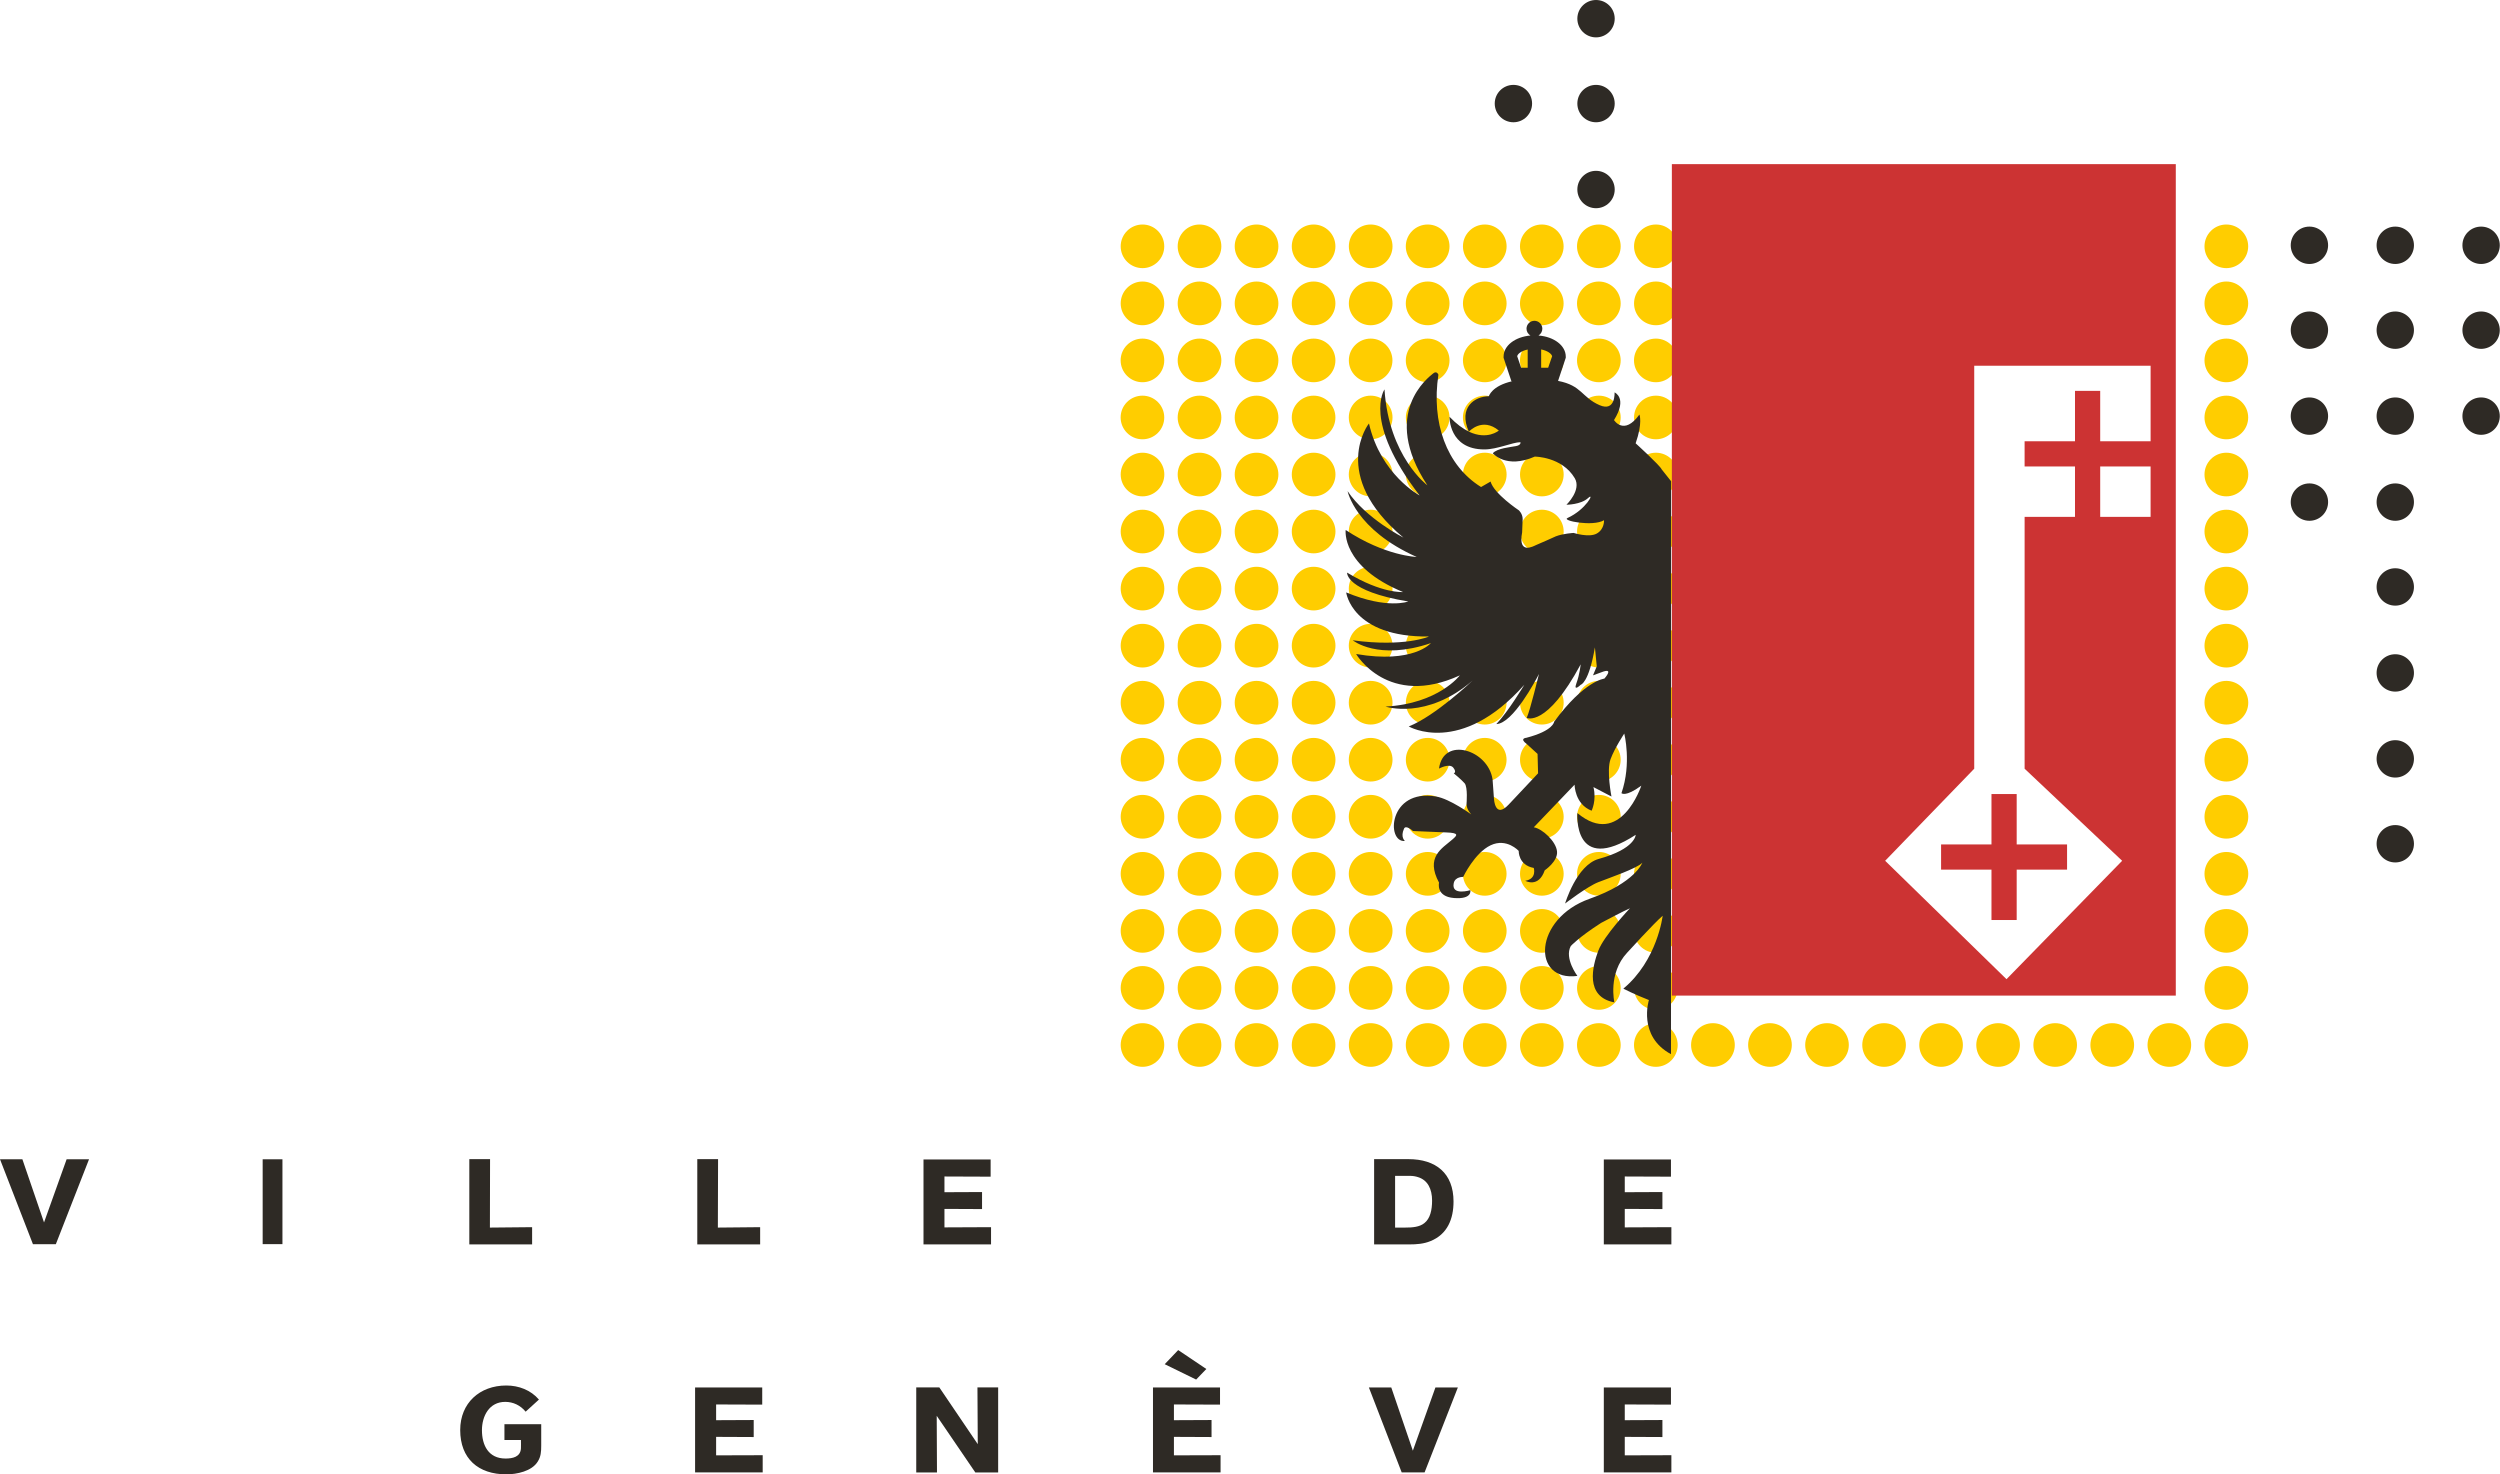 <?xml version="1.0" encoding="UTF-8" standalone="no"?>
<svg xmlns:dc="http://purl.org/dc/elements/1.1/" xmlns:cc="http://creativecommons.org/ns#" xmlns:rdf="http://www.w3.org/1999/02/22-rdf-syntax-ns#" xmlns:svg="http://www.w3.org/2000/svg" xmlns="http://www.w3.org/2000/svg" xmlns:xlink="http://www.w3.org/1999/xlink" xmlns:sodipodi="http://sodipodi.sourceforge.net/DTD/sodipodi-0.dtd" xmlns:inkscape="http://www.inkscape.org/namespaces/inkscape" version="1.1" id="Calque_1" x="0px" y="0px" width="600" height="353.87" viewBox="0 0 600 353.87" enable-background="new 0 0 232 136.859" xml:space="preserve" sodipodi:docname="logo.svg" inkscape:version="1.0.1 (c497b03c, 2020-09-10)"><defs id="defs1264"><defs id="defs834"><rect id="SVGID_1_" x="-3.984" y="-3.984" width="240" height="146"/></defs><clipPath id="SVGID_2_">
		<use xlink:href="#SVGID_1_" overflow="visible" id="use836" x="0" y="0" width="100%" height="100%"/>
	</clipPath></defs><sodipodi:namedview pagecolor="#ffffff" bordercolor="#666666" borderopacity="1" objecttolerance="10" gridtolerance="10" guidetolerance="10" inkscape:pageopacity="0" inkscape:pageshadow="2" inkscape:window-width="1920" inkscape:window-height="1080" id="namedview1262" showgrid="false" inkscape:zoom="1.2511523" inkscape:cx="352.56591" inkscape:cy="68.413497" inkscape:window-x="0" inkscape:window-y="0" inkscape:window-maximized="0" inkscape:current-layer="Calque_1"/>
<g id="g1496"><path clip-path="url(#SVGID_2_)" fill="#2e2a25" d="m 132.207,113.53 c -0.456,0.367 -1.107,0.415 -1.807,0.415 h -0.909 v -4.801 h 1.371 c 0.282,0 0.54,0.046 0.756,0.118 0.894,0.274 1.306,1.094 1.306,2.176 0,0.875 -0.173,1.666 -0.717,2.092 m -1.477,-5.937 h -3.186 v 7.914 h 3.264 c 0.675,0 1.34,-0.047 1.965,-0.306 1.577,-0.634 2.141,-2.06 2.141,-3.673 0,-2.628 -1.638,-3.935 -4.184,-3.935" id="path1227" style="stroke-width:0.15" transform="matrix(2.586,0,0,2.586,-0.041,-0.041)"/><polygon clip-path="url(#SVGID_2_)" fill="#2e2a25" points="155.093,107.622 148.862,107.622 148.862,115.507 155.132,115.507 155.132,113.906 150.806,113.926 150.806,112.211 154.3,112.227 154.3,110.646 150.806,110.662 150.806,109.203 155.093,109.22 " id="polygon1229" style="stroke-width:0.15" transform="matrix(2.586,0,0,2.586,-0.041,-0.041)"/><rect x="24.393" y="107.606" clip-path="url(#SVGID_2_)" fill="#2e2a25" width="1.836" height="7.875" id="rect1231" style="stroke-width:0.15" transform="matrix(2.586,0,0,2.586,-0.041,-0.041)"/><polygon clip-path="url(#SVGID_2_)" fill="#2e2a25" points="91.954,107.622 85.723,107.622 85.723,115.507 91.992,115.507 91.992,113.906 87.668,113.926 87.668,112.211 91.157,112.227 91.157,110.646 87.668,110.662 87.668,109.203 91.954,109.22 " id="polygon1233" style="stroke-width:0.15" transform="matrix(2.586,0,0,2.586,-0.041,-0.041)"/><polygon clip-path="url(#SVGID_2_)" fill="#2e2a25" points="66.658,107.594 64.729,107.594 64.729,115.508 70.563,115.508 70.563,113.906 66.639,113.945 " id="polygon1235" style="stroke-width:0.15" transform="matrix(2.586,0,0,2.586,-0.041,-0.041)"/><polygon clip-path="url(#SVGID_2_)" fill="#2e2a25" points="45.497,107.594 43.572,107.594 43.572,115.508 49.4,115.508 49.4,113.906 45.483,113.945 " id="polygon1237" style="stroke-width:0.15" transform="matrix(2.586,0,0,2.586,-0.041,-0.041)"/><polygon clip-path="url(#SVGID_2_)" fill="#2e2a25" points="133.234,128.783 131.139,134.65 129.136,128.783 127.058,128.783 130.102,136.664 132.229,136.664 135.316,128.783 " id="polygon1239" style="stroke-width:0.15" transform="matrix(2.586,0,0,2.586,-0.041,-0.041)"/><path clip-path="url(#SVGID_2_)" fill="#2e2a25" d="m 46.831,132.191 v 1.47 h 1.532 c 0,0.255 0.013,0.514 0,0.775 -0.046,0.802 -0.773,0.943 -1.43,0.943 -1.578,0 -2.189,-1.223 -2.189,-2.631 0,-1.309 0.674,-2.628 2.159,-2.628 0.743,0 1.414,0.321 1.897,0.91 l 1.233,-1.124 c -0.76,-0.882 -1.868,-1.306 -3.028,-1.306 -2.468,0 -4.279,1.628 -4.279,4.133 0,2.653 1.673,4.112 4.279,4.112 0.972,0 2.37,-0.287 2.918,-1.186 0.29,-0.455 0.322,-0.909 0.322,-1.476 v -1.994 h -3.414 z" id="path1241" style="stroke-width:0.15" transform="matrix(2.586,0,0,2.586,-0.041,-0.041)"/><polygon clip-path="url(#SVGID_2_)" fill="#2e2a25" points="70.756,128.783 64.525,128.783 64.525,136.664 70.799,136.664 70.799,135.07 66.477,135.083 66.477,133.368 69.965,133.384 69.965,131.804 66.477,131.82 66.477,130.36 70.756,130.376 " id="polygon1243" style="stroke-width:0.15" transform="matrix(2.586,0,0,2.586,-0.041,-0.041)"/><polygon clip-path="url(#SVGID_2_)" fill="#2e2a25" points="155.093,128.783 148.862,128.783 148.862,136.664 155.132,136.664 155.132,135.07 150.806,135.083 150.806,133.368 154.3,133.384 154.3,131.804 150.806,131.82 150.806,130.36 155.093,130.376 " id="polygon1245" style="stroke-width:0.15" transform="matrix(2.586,0,0,2.586,-0.041,-0.041)"/><polygon clip-path="url(#SVGID_2_)" fill="#2e2a25" points="90.533,136.672 92.652,136.672 92.652,128.779 90.73,128.779 90.76,134.045 87.193,128.779 85.05,128.779 85.05,136.672 86.975,136.672 86.95,131.413 " id="polygon1247" style="stroke-width:0.15" transform="matrix(2.586,0,0,2.586,-0.041,-0.041)"/><polygon clip-path="url(#SVGID_2_)" fill="#2e2a25" points="111.027,128.05 111.973,127.068 109.361,125.313 108.109,126.623 " id="polygon1249" style="stroke-width:0.15" transform="matrix(2.586,0,0,2.586,-0.041,-0.041)"/><polygon clip-path="url(#SVGID_2_)" fill="#2e2a25" points="113.243,128.783 107.021,128.783 107.021,136.664 113.294,136.664 113.294,135.07 108.965,135.083 108.965,133.368 112.456,133.384 112.456,131.804 108.965,131.82 108.965,130.36 113.243,130.376 " id="polygon1251" style="stroke-width:0.15" transform="matrix(2.586,0,0,2.586,-0.041,-0.041)"/><polygon clip-path="url(#SVGID_2_)" fill="#2e2a25" points="6.199,107.604 4.102,113.467 2.093,107.604 0.016,107.604 3.072,115.484 5.199,115.484 8.279,107.604 " id="polygon1253" style="stroke-width:0.15" transform="matrix(2.586,0,0,2.586,-0.041,-0.041)"/></g><g id="g2077"><g id="g1875"><path clip-path="url(#SVGID_2_)" fill="#ffcd00" d="m 116.634,94.974 c -1.119,0 -2.028,0.909 -2.028,2.023 0,1.118 0.91,2.029 2.028,2.029 1.117,0 2.026,-0.911 2.026,-2.029 0,-1.114 -0.909,-2.023 -2.026,-2.023" id="path839" style="stroke-width:0.15" transform="matrix(2.586,0,0,2.586,-0.041,-0.041)"/><path clip-path="url(#SVGID_2_)" fill="#ffcd00" d="m 116.634,89.673 c -1.119,0 -2.028,0.909 -2.028,2.025 0,1.122 0.91,2.033 2.028,2.033 1.117,0 2.026,-0.911 2.026,-2.033 0,-1.116 -0.909,-2.025 -2.026,-2.025" id="path841" style="stroke-width:0.15" transform="matrix(2.586,0,0,2.586,-0.041,-0.041)"/><path clip-path="url(#SVGID_2_)" fill="#ffcd00" d="m 111.341,20.852 c -1.118,0 -2.028,0.909 -2.028,2.026 0,1.115 0.91,2.023 2.028,2.023 1.116,0 2.025,-0.908 2.025,-2.023 0,-1.117 -0.908,-2.026 -2.025,-2.026" id="path843" style="stroke-width:0.15" transform="matrix(2.586,0,0,2.586,-0.041,-0.041)"/><path clip-path="url(#SVGID_2_)" fill="#ffcd00" d="m 116.634,84.383 c -1.119,0 -2.028,0.908 -2.028,2.024 0,1.12 0.91,2.028 2.028,2.028 1.117,0 2.026,-0.908 2.026,-2.028 0,-1.116 -0.909,-2.024 -2.026,-2.024" id="path845" style="stroke-width:0.15" transform="matrix(2.586,0,0,2.586,-0.041,-0.041)"/><path clip-path="url(#SVGID_2_)" fill="#ffcd00" d="m 111.341,26.144 c -1.118,0 -2.028,0.912 -2.028,2.033 0,1.116 0.91,2.024 2.028,2.024 1.116,0 2.025,-0.908 2.025,-2.024 0,-1.121 -0.908,-2.033 -2.025,-2.033" id="path847" style="stroke-width:0.15" transform="matrix(2.586,0,0,2.586,-0.041,-0.041)"/><path clip-path="url(#SVGID_2_)" fill="#ffcd00" d="m 116.634,52.617 c -1.119,0 -2.028,0.909 -2.028,2.027 0,1.117 0.91,2.025 2.028,2.025 1.117,0 2.026,-0.908 2.026,-2.025 0,-1.118 -0.909,-2.027 -2.026,-2.027" id="path849" style="stroke-width:0.15" transform="matrix(2.586,0,0,2.586,-0.041,-0.041)"/><path clip-path="url(#SVGID_2_)" fill="#ffcd00" d="m 116.634,79.086 c -1.119,0 -2.028,0.909 -2.028,2.025 0,1.12 0.91,2.031 2.028,2.031 1.117,0 2.026,-0.911 2.026,-2.031 0,-1.116 -0.909,-2.025 -2.026,-2.025" id="path851" style="stroke-width:0.15" transform="matrix(2.586,0,0,2.586,-0.041,-0.041)"/><path clip-path="url(#SVGID_2_)" fill="#ffcd00" d="m 116.634,57.913 c -1.119,0 -2.028,0.908 -2.028,2.024 0,1.119 0.91,2.029 2.028,2.029 1.117,0 2.026,-0.91 2.026,-2.029 0,-1.116 -0.909,-2.024 -2.026,-2.024" id="path853" style="stroke-width:0.15" transform="matrix(2.586,0,0,2.586,-0.041,-0.041)"/><path clip-path="url(#SVGID_2_)" fill="#ffcd00" d="m 116.634,73.788 c -1.119,0 -2.028,0.909 -2.028,2.028 0,1.119 0.91,2.03 2.028,2.03 1.117,0 2.026,-0.911 2.026,-2.03 0,-1.119 -0.909,-2.028 -2.026,-2.028" id="path855" style="stroke-width:0.15" transform="matrix(2.586,0,0,2.586,-0.041,-0.041)"/><path clip-path="url(#SVGID_2_)" fill="#ffcd00" d="m 116.634,68.5 c -1.119,0 -2.028,0.909 -2.028,2.026 0,1.116 0.91,2.022 2.028,2.022 1.117,0 2.026,-0.906 2.026,-2.022 0,-1.117 -0.909,-2.026 -2.026,-2.026" id="path857" style="stroke-width:0.15" transform="matrix(2.586,0,0,2.586,-0.041,-0.041)"/><path clip-path="url(#SVGID_2_)" fill="#ffcd00" d="m 116.634,63.207 c -1.119,0 -2.028,0.909 -2.028,2.025 0,1.118 0.91,2.027 2.028,2.027 1.117,0 2.026,-0.909 2.026,-2.027 0,-1.116 -0.909,-2.025 -2.026,-2.025" id="path859" style="stroke-width:0.15" transform="matrix(2.586,0,0,2.586,-0.041,-0.041)"/><path clip-path="url(#SVGID_2_)" fill="#ffcd00" d="m 111.341,68.5 c -1.118,0 -2.028,0.909 -2.028,2.026 0,1.116 0.91,2.022 2.028,2.022 1.116,0 2.025,-0.906 2.025,-2.022 0,-1.117 -0.908,-2.026 -2.025,-2.026" id="path861" style="stroke-width:0.15" transform="matrix(2.586,0,0,2.586,-0.041,-0.041)"/><path clip-path="url(#SVGID_2_)" fill="#ffcd00" d="m 111.341,57.913 c -1.118,0 -2.028,0.908 -2.028,2.024 0,1.119 0.91,2.029 2.028,2.029 1.116,0 2.025,-0.91 2.025,-2.029 0,-1.116 -0.908,-2.024 -2.025,-2.024" id="path863" style="stroke-width:0.15" transform="matrix(2.586,0,0,2.586,-0.041,-0.041)"/><path clip-path="url(#SVGID_2_)" fill="#ffcd00" d="m 111.341,31.44 c -1.118,0 -2.028,0.907 -2.028,2.023 0,1.118 0.91,2.027 2.028,2.027 1.116,0 2.025,-0.909 2.025,-2.027 0,-1.115 -0.908,-2.023 -2.025,-2.023" id="path865" style="stroke-width:0.15" transform="matrix(2.586,0,0,2.586,-0.041,-0.041)"/><path clip-path="url(#SVGID_2_)" fill="#ffcd00" d="m 111.342,79.086 c -1.118,0 -2.028,0.909 -2.028,2.025 0,1.12 0.91,2.031 2.028,2.031 1.117,0 2.024,-0.911 2.024,-2.031 0,-1.116 -0.907,-2.025 -2.024,-2.025" id="path867" style="stroke-width:0.15" transform="matrix(2.586,0,0,2.586,-0.041,-0.041)"/><path clip-path="url(#SVGID_2_)" fill="#ffcd00" d="m 111.341,73.788 c -1.118,0 -2.028,0.909 -2.028,2.028 0.003,1.119 0.913,2.03 2.029,2.03 1.117,0 2.024,-0.911 2.024,-2.03 0,-1.119 -0.908,-2.028 -2.025,-2.028" id="path869" style="stroke-width:0.15" transform="matrix(2.586,0,0,2.586,-0.041,-0.041)"/><path clip-path="url(#SVGID_2_)" fill="#ffcd00" d="m 111.341,63.207 c -1.118,0 -2.028,0.909 -2.028,2.025 0,1.118 0.91,2.027 2.028,2.027 1.116,0 2.025,-0.909 2.025,-2.027 0,-1.116 -0.908,-2.025 -2.025,-2.025" id="path871" style="stroke-width:0.15" transform="matrix(2.586,0,0,2.586,-0.041,-0.041)"/><path clip-path="url(#SVGID_2_)" fill="#ffcd00" d="m 111.341,36.736 c -1.118,0 -2.028,0.908 -2.028,2.023 0,1.118 0.91,2.027 2.028,2.027 1.116,0 2.025,-0.909 2.025,-2.027 0,-1.115 -0.908,-2.023 -2.025,-2.023" id="path873" style="stroke-width:0.15" transform="matrix(2.586,0,0,2.586,-0.041,-0.041)"/><path clip-path="url(#SVGID_2_)" fill="#ffcd00" d="m 111.341,42.031 c -1.118,0 -2.028,0.907 -2.028,2.021 0,1.118 0.91,2.029 2.028,2.029 1.116,0 2.025,-0.911 2.025,-2.029 0,-1.114 -0.908,-2.021 -2.025,-2.021" id="path875" style="stroke-width:0.15" transform="matrix(2.586,0,0,2.586,-0.041,-0.041)"/><path clip-path="url(#SVGID_2_)" fill="#ffcd00" d="m 111.341,52.617 c -1.118,0 -2.028,0.909 -2.028,2.027 0,1.117 0.91,2.025 2.028,2.025 1.116,0 2.025,-0.908 2.025,-2.025 0,-1.118 -0.908,-2.027 -2.025,-2.027" id="path877" style="stroke-width:0.15" transform="matrix(2.586,0,0,2.586,-0.041,-0.041)"/><path clip-path="url(#SVGID_2_)" fill="#ffcd00" d="m 111.341,47.322 c -1.118,0 -2.028,0.907 -2.028,2.022 0,1.118 0.91,2.027 2.028,2.027 1.116,0 2.025,-0.909 2.025,-2.027 0,-1.115 -0.908,-2.022 -2.025,-2.022" id="path879" style="stroke-width:0.15" transform="matrix(2.586,0,0,2.586,-0.041,-0.041)"/><path clip-path="url(#SVGID_2_)" fill="#ffcd00" d="m 121.931,94.974 c -1.119,0 -2.028,0.909 -2.028,2.023 0,1.118 0.909,2.029 2.028,2.029 1.114,0 2.022,-0.911 2.022,-2.029 0,-1.114 -0.908,-2.023 -2.022,-2.023" id="path881" style="stroke-width:0.15" transform="matrix(2.586,0,0,2.586,-0.041,-0.041)"/><path clip-path="url(#SVGID_2_)" fill="#ffcd00" d="m 121.931,47.322 c -1.119,0 -2.028,0.907 -2.028,2.022 0,1.118 0.909,2.027 2.028,2.027 1.118,0 2.027,-0.909 2.027,-2.027 0,-1.115 -0.909,-2.022 -2.027,-2.022" id="path883" style="stroke-width:0.15" transform="matrix(2.586,0,0,2.586,-0.041,-0.041)"/><path clip-path="url(#SVGID_2_)" fill="#ffcd00" d="m 121.931,52.617 c -1.119,0 -2.028,0.909 -2.028,2.027 0,1.117 0.909,2.025 2.028,2.025 1.118,0 2.027,-0.908 2.027,-2.025 0,-1.118 -0.909,-2.027 -2.027,-2.027" id="path885" style="stroke-width:0.15" transform="matrix(2.586,0,0,2.586,-0.041,-0.041)"/><path clip-path="url(#SVGID_2_)" fill="#ffcd00" d="m 121.931,42.031 c -1.119,0 -2.028,0.907 -2.028,2.021 0,1.118 0.909,2.029 2.028,2.029 1.118,0 2.027,-0.911 2.027,-2.029 0,-1.114 -0.909,-2.021 -2.027,-2.021" id="path887" style="stroke-width:0.15" transform="matrix(2.586,0,0,2.586,-0.041,-0.041)"/><path clip-path="url(#SVGID_2_)" fill="#ffcd00" d="m 121.931,57.913 c -1.119,0 -2.028,0.908 -2.028,2.024 0,1.119 0.909,2.029 2.028,2.029 1.118,0 2.027,-0.91 2.027,-2.029 0,-1.116 -0.909,-2.024 -2.027,-2.024" id="path889" style="stroke-width:0.15" transform="matrix(2.586,0,0,2.586,-0.041,-0.041)"/><path clip-path="url(#SVGID_2_)" fill="#ffcd00" d="m 121.931,63.207 c -1.119,0 -2.028,0.909 -2.028,2.025 0,1.118 0.909,2.027 2.028,2.027 1.118,0 2.027,-0.909 2.027,-2.027 0,-1.116 -0.909,-2.025 -2.027,-2.025" id="path891" style="stroke-width:0.15" transform="matrix(2.586,0,0,2.586,-0.041,-0.041)"/><path clip-path="url(#SVGID_2_)" fill="#ffcd00" d="m 127.224,84.383 c -1.116,0 -2.025,0.908 -2.025,2.024 0,1.12 0.909,2.028 2.025,2.028 1.119,0 2.028,-0.908 2.028,-2.028 0,-1.116 -0.909,-2.024 -2.028,-2.024" id="path893" style="stroke-width:0.15" transform="matrix(2.586,0,0,2.586,-0.041,-0.041)"/><path clip-path="url(#SVGID_2_)" fill="#ffcd00" d="m 127.224,94.974 c -1.116,0 -2.025,0.909 -2.025,2.023 0,1.118 0.909,2.029 2.025,2.029 1.119,0 2.028,-0.911 2.028,-2.029 0,-1.114 -0.909,-2.023 -2.028,-2.023" id="path895" style="stroke-width:0.15" transform="matrix(2.586,0,0,2.586,-0.041,-0.041)"/><path clip-path="url(#SVGID_2_)" fill="#ffcd00" d="m 121.931,68.5 c -1.119,0 -2.028,0.909 -2.028,2.026 0,1.116 0.909,2.022 2.028,2.022 1.118,0 2.027,-0.906 2.027,-2.022 0,-1.117 -0.909,-2.026 -2.027,-2.026" id="path897" style="stroke-width:0.15" transform="matrix(2.586,0,0,2.586,-0.041,-0.041)"/><path clip-path="url(#SVGID_2_)" fill="#ffcd00" d="m 127.224,79.086 c -1.119,0 -2.03,0.909 -2.03,2.025 0,1.12 0.911,2.031 2.03,2.031 1.119,0 2.028,-0.911 2.028,-2.031 0,-1.116 -0.909,-2.025 -2.028,-2.025" id="path899" style="stroke-width:0.15" transform="matrix(2.586,0,0,2.586,-0.041,-0.041)"/><path clip-path="url(#SVGID_2_)" fill="#ffcd00" d="m 127.224,89.673 c -1.116,0 -2.025,0.909 -2.025,2.025 0,1.122 0.909,2.033 2.025,2.033 1.119,0 2.028,-0.911 2.028,-2.033 0,-1.116 -0.909,-2.025 -2.028,-2.025" id="path901" style="stroke-width:0.15" transform="matrix(2.586,0,0,2.586,-0.041,-0.041)"/><path clip-path="url(#SVGID_2_)" fill="#ffcd00" d="m 116.634,47.322 c -1.119,0 -2.028,0.907 -2.028,2.022 0,1.118 0.91,2.027 2.028,2.027 1.117,0 2.026,-0.909 2.026,-2.027 0,-1.115 -0.909,-2.022 -2.026,-2.022" id="path903" style="stroke-width:0.15" transform="matrix(2.586,0,0,2.586,-0.041,-0.041)"/><path clip-path="url(#SVGID_2_)" fill="#ffcd00" d="m 116.634,26.144 c -1.119,0 -2.028,0.912 -2.028,2.033 0,1.116 0.91,2.024 2.028,2.024 1.117,0 2.026,-0.908 2.026,-2.024 0,-1.121 -0.909,-2.033 -2.026,-2.033" id="path905" style="stroke-width:0.15" transform="matrix(2.586,0,0,2.586,-0.041,-0.041)"/><path clip-path="url(#SVGID_2_)" fill="#ffcd00" d="m 121.931,73.788 c -1.119,0 -2.028,0.909 -2.028,2.028 0,1.119 0.909,2.03 2.028,2.03 1.118,0 2.027,-0.911 2.027,-2.03 0,-1.119 -0.909,-2.028 -2.027,-2.028" id="path907" style="stroke-width:0.15" transform="matrix(2.586,0,0,2.586,-0.041,-0.041)"/><path clip-path="url(#SVGID_2_)" fill="#ffcd00" d="m 116.634,31.44 c -1.119,0 -2.028,0.907 -2.028,2.023 0,1.118 0.91,2.027 2.028,2.027 1.117,0 2.026,-0.909 2.026,-2.027 0,-1.115 -0.909,-2.023 -2.026,-2.023" id="path909" style="stroke-width:0.15" transform="matrix(2.586,0,0,2.586,-0.041,-0.041)"/><path clip-path="url(#SVGID_2_)" fill="#ffcd00" d="m 116.634,36.736 c -1.119,0 -2.028,0.908 -2.028,2.023 0,1.118 0.91,2.027 2.028,2.027 1.117,0 2.026,-0.909 2.026,-2.027 0,-1.115 -0.909,-2.023 -2.026,-2.023" id="path911" style="stroke-width:0.15" transform="matrix(2.586,0,0,2.586,-0.041,-0.041)"/><path clip-path="url(#SVGID_2_)" fill="#ffcd00" d="m 116.634,42.031 c -1.119,0 -2.028,0.907 -2.028,2.021 0,1.118 0.91,2.029 2.028,2.029 1.117,0 2.026,-0.911 2.026,-2.029 0,-1.114 -0.909,-2.021 -2.026,-2.021" id="path913" style="stroke-width:0.15" transform="matrix(2.586,0,0,2.586,-0.041,-0.041)"/><path clip-path="url(#SVGID_2_)" fill="#ffcd00" d="m 116.634,20.852 c -1.119,0 -2.028,0.909 -2.028,2.026 0,1.115 0.91,2.023 2.028,2.023 1.117,0 2.026,-0.908 2.026,-2.023 0,-1.117 -0.909,-2.026 -2.026,-2.026" id="path915" style="stroke-width:0.15" transform="matrix(2.586,0,0,2.586,-0.041,-0.041)"/><path clip-path="url(#SVGID_2_)" fill="#ffcd00" d="m 111.342,84.383 c -1.118,0 -2.028,0.908 -2.028,2.024 0,1.12 0.91,2.028 2.028,2.028 1.117,0 2.024,-0.908 2.024,-2.028 0,-1.116 -0.907,-2.024 -2.024,-2.024" id="path917" style="stroke-width:0.15" transform="matrix(2.586,0,0,2.586,-0.041,-0.041)"/><path clip-path="url(#SVGID_2_)" fill="#ffcd00" d="m 121.931,84.383 c -1.119,0 -2.028,0.908 -2.028,2.024 0,1.12 0.909,2.028 2.028,2.028 1.118,0 2.027,-0.908 2.027,-2.028 0,-1.116 -0.909,-2.024 -2.027,-2.024" id="path919" style="stroke-width:0.15" transform="matrix(2.586,0,0,2.586,-0.041,-0.041)"/><path clip-path="url(#SVGID_2_)" fill="#ffcd00" d="m 121.931,79.086 c -1.119,0 -2.028,0.909 -2.028,2.025 0,1.12 0.909,2.031 2.028,2.031 1.118,0 2.027,-0.911 2.027,-2.031 0,-1.116 -0.909,-2.025 -2.027,-2.025" id="path921" style="stroke-width:0.15" transform="matrix(2.586,0,0,2.586,-0.041,-0.041)"/><path clip-path="url(#SVGID_2_)" fill="#ffcd00" d="m 121.931,89.673 c -1.119,0 -2.028,0.909 -2.028,2.025 0,1.122 0.909,2.033 2.028,2.033 1.118,0 2.027,-0.911 2.027,-2.033 0,-1.116 -0.909,-2.025 -2.027,-2.025" id="path923" style="stroke-width:0.15" transform="matrix(2.586,0,0,2.586,-0.041,-0.041)"/><path clip-path="url(#SVGID_2_)" fill="#ffcd00" d="m 137.817,68.5 c -1.119,0 -2.028,0.909 -2.028,2.026 0,1.116 0.909,2.022 2.028,2.022 1.112,0 2.019,-0.906 2.019,-2.022 0,-1.117 -0.906,-2.026 -2.019,-2.026" id="path925" style="stroke-width:0.15" transform="matrix(2.586,0,0,2.586,-0.041,-0.041)"/><path clip-path="url(#SVGID_2_)" fill="#ffcd00" d="m 137.817,35.49 c 1.112,0 2.019,-0.909 2.019,-2.027 0,-1.116 -0.906,-2.023 -2.019,-2.023 -1.119,0 -2.028,0.907 -2.028,2.023 0,1.118 0.909,2.027 2.028,2.027" id="path927" style="stroke-width:0.15" transform="matrix(2.586,0,0,2.586,-0.041,-0.041)"/><path clip-path="url(#SVGID_2_)" fill="#ffcd00" d="m 137.817,63.207 c -1.119,0 -2.028,0.909 -2.028,2.025 0,1.118 0.909,2.027 2.028,2.027 1.112,0 2.019,-0.909 2.019,-2.027 0,-1.116 -0.906,-2.025 -2.019,-2.025" id="path929" style="stroke-width:0.15" transform="matrix(2.586,0,0,2.586,-0.041,-0.041)"/><path clip-path="url(#SVGID_2_)" fill="#ffcd00" d="m 143.108,40.786 c 1.114,0 2.023,-0.909 2.023,-2.026 0,-1.116 -0.909,-2.024 -2.023,-2.024 -1.119,0 -2.027,0.908 -2.027,2.024 0,1.116 0.908,2.026 2.027,2.026" id="path931" style="stroke-width:0.15" transform="matrix(2.586,0,0,2.586,-0.041,-0.041)"/><path clip-path="url(#SVGID_2_)" fill="#ffcd00" d="m 137.817,40.786 c 1.112,0 2.019,-0.909 2.019,-2.026 0,-1.116 -0.906,-2.024 -2.019,-2.024 -1.121,0 -2.032,0.908 -2.032,2.024 0,1.116 0.911,2.026 2.032,2.026" id="path933" style="stroke-width:0.15" transform="matrix(2.586,0,0,2.586,-0.041,-0.041)"/><path clip-path="url(#SVGID_2_)" fill="#ffcd00" d="m 127.224,73.788 c -1.119,0 -2.03,0.909 -2.03,2.028 0,1.119 0.911,2.03 2.03,2.03 1.119,0 2.028,-0.911 2.028,-2.03 0,-1.119 -0.909,-2.028 -2.028,-2.028" id="path935" style="stroke-width:0.15" transform="matrix(2.586,0,0,2.586,-0.041,-0.041)"/><path clip-path="url(#SVGID_2_)" fill="#ffcd00" d="m 137.817,77.847 c 1.112,0 2.019,-0.911 2.019,-2.03 0,-1.119 -0.906,-2.027 -2.019,-2.027 -1.121,0 -2.032,0.908 -2.032,2.027 0,1.119 0.911,2.03 2.032,2.03" id="path937" style="stroke-width:0.15" transform="matrix(2.586,0,0,2.586,-0.041,-0.041)"/><path clip-path="url(#SVGID_2_)" fill="#ffcd00" d="m 132.521,24.901 c 1.114,0 2.021,-0.908 2.021,-2.023 0,-1.117 -0.907,-2.026 -2.021,-2.026 -1.123,0 -2.037,0.909 -2.037,2.026 0,1.115 0.914,2.023 2.037,2.023" id="path939" style="stroke-width:0.15" transform="matrix(2.586,0,0,2.586,-0.041,-0.041)"/><path clip-path="url(#SVGID_2_)" fill="#ffcd00" d="m 137.817,57.913 c -1.119,0 -2.028,0.908 -2.028,2.024 0,1.119 0.909,2.029 2.028,2.029 1.112,0 2.019,-0.91 2.019,-2.029 0,-1.116 -0.906,-2.024 -2.019,-2.024" id="path941" style="stroke-width:0.15" transform="matrix(2.586,0,0,2.586,-0.041,-0.041)"/><path clip-path="url(#SVGID_2_)" fill="#ffcd00" d="m 132.521,30.2 c 1.114,0 2.021,-0.908 2.021,-2.023 0,-1.122 -0.907,-2.034 -2.021,-2.034 -1.123,0 -2.037,0.912 -2.037,2.034 0,1.115 0.914,2.023 2.037,2.023" id="path943" style="stroke-width:0.15" transform="matrix(2.586,0,0,2.586,-0.041,-0.041)"/><path clip-path="url(#SVGID_2_)" fill="#ffcd00" d="m 143.108,35.496 c 1.114,0 2.023,-0.906 2.023,-2.02 0,-1.122 -0.909,-2.035 -2.023,-2.035 -1.119,0 -2.027,0.913 -2.027,2.035 0,1.114 0.908,2.02 2.027,2.02" id="path945" style="stroke-width:0.15" transform="matrix(2.586,0,0,2.586,-0.041,-0.041)"/><path clip-path="url(#SVGID_2_)" fill="#ffcd00" d="m 143.108,30.2 c 1.114,0 2.023,-0.908 2.023,-2.023 0,-1.122 -0.909,-2.034 -2.023,-2.034 -1.119,0 -2.027,0.912 -2.027,2.034 0,1.115 0.908,2.023 2.027,2.023" id="path947" style="stroke-width:0.15" transform="matrix(2.586,0,0,2.586,-0.041,-0.041)"/><path clip-path="url(#SVGID_2_)" fill="#ffcd00" d="m 206.636,46.081 c 1.122,0 2.035,-0.911 2.035,-2.029 0,-1.114 -0.913,-2.021 -2.035,-2.021 -1.119,0 -2.027,0.907 -2.027,2.021 -0.001,1.118 0.908,2.029 2.027,2.029" id="path949" style="stroke-width:0.15" transform="matrix(2.586,0,0,2.586,-0.041,-0.041)"/><path clip-path="url(#SVGID_2_)" fill="#ffcd00" d="m 206.636,35.49 c 1.119,0 2.028,-0.909 2.028,-2.027 0,-1.116 -0.909,-2.023 -2.028,-2.023 -1.119,0 -2.027,0.907 -2.027,2.023 -0.001,1.118 0.908,2.027 2.027,2.027" id="path951" style="stroke-width:0.15" transform="matrix(2.586,0,0,2.586,-0.041,-0.041)"/><path clip-path="url(#SVGID_2_)" fill="#ffcd00" d="m 206.636,40.786 c 1.119,0 2.028,-0.909 2.028,-2.026 0,-1.116 -0.909,-2.024 -2.028,-2.024 -1.119,0 -2.027,0.908 -2.027,2.024 -0.001,1.116 0.908,2.026 2.027,2.026" id="path953" style="stroke-width:0.15" transform="matrix(2.586,0,0,2.586,-0.041,-0.041)"/><path clip-path="url(#SVGID_2_)" fill="#ffcd00" d="m 206.636,30.2 c 1.104,0 2.015,-0.9 2.028,-2.007 0,-1.131 -0.909,-2.05 -2.028,-2.05 -1.119,0 -2.027,0.912 -2.027,2.034 -0.001,1.115 0.908,2.023 2.027,2.023" id="path955" style="stroke-width:0.15" transform="matrix(2.586,0,0,2.586,-0.041,-0.041)"/><path clip-path="url(#SVGID_2_)" fill="#ffcd00" d="m 132.515,35.49 c 1.119,0 2.028,-0.909 2.028,-2.027 0,-1.116 -0.909,-2.023 -2.028,-2.023 -1.119,0 -2.03,0.907 -2.03,2.023 -0.001,1.118 0.911,2.027 2.03,2.027" id="path957" style="stroke-width:0.15" transform="matrix(2.586,0,0,2.586,-0.041,-0.041)"/><path clip-path="url(#SVGID_2_)" fill="#ffcd00" d="m 111.342,89.673 c -1.118,0 -2.028,0.909 -2.028,2.025 0,1.122 0.91,2.033 2.028,2.033 1.117,0 2.024,-0.911 2.024,-2.033 0,-1.116 -0.907,-2.025 -2.024,-2.025" id="path959" style="stroke-width:0.15" transform="matrix(2.586,0,0,2.586,-0.041,-0.041)"/><path clip-path="url(#SVGID_2_)" fill="#ffcd00" d="m 153.697,24.901 c 1.115,0 2.021,-0.908 2.021,-2.023 0,-1.117 -0.905,-2.026 -2.021,-2.026 -1.119,0 -2.03,0.909 -2.03,2.026 0,1.115 0.911,2.023 2.03,2.023" id="path961" style="stroke-width:0.15" transform="matrix(2.586,0,0,2.586,-0.041,-0.041)"/><path clip-path="url(#SVGID_2_)" fill="#ffcd00" d="m 143.108,24.901 c 1.114,0 2.023,-0.908 2.023,-2.023 0,-1.117 -0.909,-2.026 -2.023,-2.026 -1.119,0 -2.027,0.909 -2.027,2.026 0,1.115 0.908,2.023 2.027,2.023" id="path963" style="stroke-width:0.15" transform="matrix(2.586,0,0,2.586,-0.041,-0.041)"/><path clip-path="url(#SVGID_2_)" fill="#ffcd00" d="m 153.697,35.49 c 1.11,0 2.015,-0.909 2.015,-2.027 0,-1.116 -0.904,-2.023 -2.015,-2.023 -1.121,0 -2.034,0.907 -2.034,2.023 0,1.118 0.913,2.027 2.034,2.027" id="path965" style="stroke-width:0.15" transform="matrix(2.586,0,0,2.586,-0.041,-0.041)"/><path clip-path="url(#SVGID_2_)" fill="#ffcd00" d="m 153.697,30.2 c 1.097,0 2.003,-0.898 2.021,-2.004 0,-1.131 -0.905,-2.053 -2.021,-2.053 -1.119,0 -2.03,0.912 -2.03,2.034 0,1.115 0.911,2.023 2.03,2.023" id="path967" style="stroke-width:0.15" transform="matrix(2.586,0,0,2.586,-0.041,-0.041)"/><path clip-path="url(#SVGID_2_)" fill="#ffcd00" d="m 206.636,24.901 c 1.119,0 2.028,-0.908 2.028,-2.023 0,-1.117 -0.909,-2.026 -2.028,-2.026 -1.119,0 -2.027,0.909 -2.027,2.026 -0.001,1.115 0.908,2.023 2.027,2.023" id="path969" style="stroke-width:0.15" transform="matrix(2.586,0,0,2.586,-0.041,-0.041)"/><path clip-path="url(#SVGID_2_)" fill="#ffcd00" d="m 106.052,57.913 c -1.118,0 -2.028,0.908 -2.028,2.024 0,1.119 0.91,2.029 2.028,2.029 1.115,0 2.022,-0.91 2.022,-2.029 0,-1.116 -0.907,-2.024 -2.022,-2.024" id="path971" style="stroke-width:0.15" transform="matrix(2.586,0,0,2.586,-0.041,-0.041)"/><path clip-path="url(#SVGID_2_)" fill="#ffcd00" d="m 106.052,63.207 c -1.118,0 -2.028,0.909 -2.028,2.025 0,1.118 0.91,2.027 2.028,2.027 1.115,0 2.022,-0.909 2.022,-2.027 0,-1.116 -0.907,-2.025 -2.022,-2.025" id="path973" style="stroke-width:0.15" transform="matrix(2.586,0,0,2.586,-0.041,-0.041)"/><path clip-path="url(#SVGID_2_)" fill="#ffcd00" d="m 106.052,68.5 c -1.118,0 -2.028,0.909 -2.028,2.026 0,1.116 0.91,2.022 2.028,2.022 1.115,0 2.022,-0.906 2.022,-2.022 0,-1.117 -0.907,-2.026 -2.022,-2.026" id="path975" style="stroke-width:0.15" transform="matrix(2.586,0,0,2.586,-0.041,-0.041)"/><path clip-path="url(#SVGID_2_)" fill="#ffcd00" d="m 106.052,84.383 c -1.118,0 -2.028,0.908 -2.028,2.024 0,1.12 0.91,2.028 2.028,2.028 1.115,0 2.022,-0.908 2.022,-2.028 0,-1.116 -0.907,-2.024 -2.022,-2.024" id="path977" style="stroke-width:0.15" transform="matrix(2.586,0,0,2.586,-0.041,-0.041)"/><path clip-path="url(#SVGID_2_)" fill="#ffcd00" d="m 106.052,73.788 c -1.118,0 -2.028,0.909 -2.028,2.028 0,1.119 0.91,2.03 2.028,2.03 1.115,0 2.022,-0.911 2.022,-2.03 0,-1.119 -0.907,-2.028 -2.022,-2.028" id="path979" style="stroke-width:0.15" transform="matrix(2.586,0,0,2.586,-0.041,-0.041)"/><path clip-path="url(#SVGID_2_)" fill="#ffcd00" d="m 106.052,79.086 c -1.118,0 -2.028,0.909 -2.028,2.025 0,1.12 0.91,2.031 2.028,2.031 1.115,0 2.022,-0.911 2.022,-2.031 0,-1.116 -0.907,-2.025 -2.022,-2.025" id="path981" style="stroke-width:0.15" transform="matrix(2.586,0,0,2.586,-0.041,-0.041)"/><path clip-path="url(#SVGID_2_)" fill="#ffcd00" d="m 111.342,94.974 c -1.118,0 -2.028,0.909 -2.028,2.023 0,1.118 0.91,2.029 2.028,2.029 1.117,0 2.024,-0.911 2.024,-2.029 0,-1.114 -0.907,-2.023 -2.024,-2.023" id="path983" style="stroke-width:0.15" transform="matrix(2.586,0,0,2.586,-0.041,-0.041)"/><path clip-path="url(#SVGID_2_)" fill="#ffcd00" d="m 106.052,42.031 c -1.118,0 -2.028,0.907 -2.028,2.021 0,1.118 0.91,2.029 2.028,2.029 1.115,0 2.022,-0.911 2.022,-2.029 0,-1.114 -0.907,-2.021 -2.022,-2.021" id="path985" style="stroke-width:0.15" transform="matrix(2.586,0,0,2.586,-0.041,-0.041)"/><path clip-path="url(#SVGID_2_)" fill="#ffcd00" d="m 106.052,52.617 c -1.118,0 -2.028,0.909 -2.028,2.027 0,1.117 0.91,2.025 2.028,2.025 1.115,0 2.022,-0.908 2.022,-2.025 0,-1.118 -0.907,-2.027 -2.022,-2.027" id="path987" style="stroke-width:0.15" transform="matrix(2.586,0,0,2.586,-0.041,-0.041)"/><path clip-path="url(#SVGID_2_)" fill="#ffcd00" d="m 106.052,47.322 c -1.118,0 -2.028,0.907 -2.028,2.022 0,1.118 0.91,2.027 2.028,2.027 1.115,0 2.022,-0.909 2.022,-2.027 0,-1.115 -0.907,-2.022 -2.022,-2.022" id="path989" style="stroke-width:0.15" transform="matrix(2.586,0,0,2.586,-0.041,-0.041)"/><path clip-path="url(#SVGID_2_)" fill="#ffcd00" d="m 121.931,24.901 c 1.114,0 2.022,-0.908 2.022,-2.023 0,-1.117 -0.908,-2.026 -2.022,-2.026 -1.119,0 -2.028,0.909 -2.028,2.026 -0.001,1.115 0.909,2.023 2.028,2.023" id="path991" style="stroke-width:0.15" transform="matrix(2.586,0,0,2.586,-0.041,-0.041)"/><path clip-path="url(#SVGID_2_)" fill="#ffcd00" d="m 121.931,35.49 c 1.114,0 2.022,-0.909 2.022,-2.027 0,-1.116 -0.908,-2.023 -2.022,-2.023 -1.119,0 -2.028,0.907 -2.028,2.023 -0.001,1.118 0.909,2.027 2.028,2.027" id="path993" style="stroke-width:0.15" transform="matrix(2.586,0,0,2.586,-0.041,-0.041)"/><path clip-path="url(#SVGID_2_)" fill="#ffcd00" d="m 121.931,40.786 c 1.114,0 2.022,-0.909 2.022,-2.026 0,-1.116 -0.908,-2.024 -2.022,-2.024 -1.119,0 -2.028,0.908 -2.028,2.024 -0.001,1.116 0.909,2.026 2.028,2.026" id="path995" style="stroke-width:0.15" transform="matrix(2.586,0,0,2.586,-0.041,-0.041)"/><path clip-path="url(#SVGID_2_)" fill="#ffcd00" d="m 106.052,24.901 c 1.111,0 2.015,-0.908 2.015,-2.023 0,-1.117 -0.904,-2.026 -2.015,-2.026 -1.118,0 -2.028,0.909 -2.028,2.026 0,1.115 0.91,2.023 2.028,2.023" id="path997" style="stroke-width:0.15" transform="matrix(2.586,0,0,2.586,-0.041,-0.041)"/><path clip-path="url(#SVGID_2_)" fill="#ffcd00" d="m 130.489,38.759 c 0,1.118 0.911,2.026 2.032,2.026 1.113,0 2.021,-0.908 2.021,-2.026 0,-1.116 -0.908,-2.023 -2.021,-2.023 -1.121,0 -2.032,0.908 -2.032,2.023" id="path999" style="stroke-width:0.15" transform="matrix(2.586,0,0,2.586,-0.041,-0.041)"/><path clip-path="url(#SVGID_2_)" fill="#ffcd00" d="m 121.931,30.2 c 1.114,0 2.022,-0.908 2.022,-2.023 0,-1.122 -0.908,-2.034 -2.022,-2.034 -1.119,0 -2.028,0.912 -2.028,2.034 -0.001,1.115 0.909,2.023 2.028,2.023" id="path1001" style="stroke-width:0.15" transform="matrix(2.586,0,0,2.586,-0.041,-0.041)"/><path clip-path="url(#SVGID_2_)" fill="#ffcd00" d="m 106.046,30.2 c 1.115,0 2.021,-0.908 2.021,-2.023 0,-1.122 -0.906,-2.034 -2.021,-2.034 -1.114,0 -2.022,0.912 -2.022,2.034 0,1.115 0.909,2.023 2.022,2.023" id="path1003" style="stroke-width:0.15" transform="matrix(2.586,0,0,2.586,-0.041,-0.041)"/><path clip-path="url(#SVGID_2_)" fill="#ffcd00" d="m 106.046,40.786 c 1.115,0 2.021,-0.909 2.021,-2.026 0,-1.116 -0.906,-2.024 -2.021,-2.024 -1.118,0 -2.027,0.908 -2.027,2.024 10e-4,1.116 0.909,2.026 2.027,2.026" id="path1005" style="stroke-width:0.15" transform="matrix(2.586,0,0,2.586,-0.041,-0.041)"/><path clip-path="url(#SVGID_2_)" fill="#ffcd00" d="m 106.052,89.673 c -1.118,0 -2.028,0.909 -2.028,2.025 0,1.122 0.91,2.033 2.028,2.033 1.115,0 2.022,-0.911 2.022,-2.033 0,-1.116 -0.907,-2.025 -2.022,-2.025" id="path1007" style="stroke-width:0.15" transform="matrix(2.586,0,0,2.586,-0.041,-0.041)"/><path clip-path="url(#SVGID_2_)" fill="#ffcd00" d="m 106.052,94.974 c -1.118,0 -2.028,0.909 -2.028,2.023 0,1.118 0.91,2.029 2.028,2.029 1.111,0 2.015,-0.911 2.015,-2.029 0,-1.114 -0.904,-2.023 -2.015,-2.023" id="path1009" style="stroke-width:0.15" transform="matrix(2.586,0,0,2.586,-0.041,-0.041)"/><path clip-path="url(#SVGID_2_)" fill="#ffcd00" d="m 106.046,35.49 c 1.115,0 2.021,-0.909 2.021,-2.027 0,-1.116 -0.906,-2.023 -2.021,-2.023 -1.118,0 -2.027,0.907 -2.027,2.023 10e-4,1.118 0.909,2.027 2.027,2.027" id="path1011" style="stroke-width:0.15" transform="matrix(2.586,0,0,2.586,-0.041,-0.041)"/><path clip-path="url(#SVGID_2_)" fill="#ffcd00" d="m 127.224,26.144 c -1.116,0 -2.025,0.912 -2.025,2.033 0,1.116 0.909,2.024 2.025,2.024 1.101,0 2.012,-0.9 2.028,-2.008 0,-1.13 -0.909,-2.049 -2.028,-2.049" id="path1013" style="stroke-width:0.15" transform="matrix(2.586,0,0,2.586,-0.041,-0.041)"/><path clip-path="url(#SVGID_2_)" fill="#ffcd00" d="m 153.697,73.788 c -1.119,0 -2.03,0.909 -2.03,2.028 0,1.119 0.911,2.03 2.03,2.03 1.119,0 2.028,-0.911 2.028,-2.03 0,-1.119 -0.909,-2.028 -2.028,-2.028" id="path1015" style="stroke-width:0.15" transform="matrix(2.586,0,0,2.586,-0.041,-0.041)"/><path clip-path="url(#SVGID_2_)" fill="#ffcd00" d="m 153.697,79.086 c -1.119,0 -2.03,0.909 -2.03,2.025 0,1.12 0.911,2.031 2.03,2.031 1.119,0 2.028,-0.911 2.028,-2.031 0.001,-1.116 -0.909,-2.025 -2.028,-2.025" id="path1017" style="stroke-width:0.15" transform="matrix(2.586,0,0,2.586,-0.041,-0.041)"/><path clip-path="url(#SVGID_2_)" fill="#ffcd00" d="m 153.697,84.383 c -1.119,0 -2.03,0.91 -2.03,2.031 0,1.114 0.911,2.024 2.03,2.024 1.119,0 2.028,-0.91 2.028,-2.024 0.001,-1.121 -0.909,-2.031 -2.028,-2.031" id="path1019" style="stroke-width:0.15" transform="matrix(2.586,0,0,2.586,-0.041,-0.041)"/><path clip-path="url(#SVGID_2_)" fill="#ffcd00" d="m 153.697,89.673 c -1.119,0 -2.03,0.909 -2.03,2.025 0,1.122 0.911,2.033 2.03,2.033 1.119,0 2.028,-0.911 2.028,-2.033 0.001,-1.116 -0.909,-2.025 -2.028,-2.025" id="path1021" style="stroke-width:0.15" transform="matrix(2.586,0,0,2.586,-0.041,-0.041)"/><path clip-path="url(#SVGID_2_)" fill="#ffcd00" d="m 153.69,94.974 c -1.119,0 -2.027,0.909 -2.027,2.023 0,1.118 0.908,2.029 2.027,2.029 1.119,0 2.028,-0.911 2.028,-2.029 0.001,-1.114 -0.908,-2.023 -2.028,-2.023" id="path1023" style="stroke-width:0.15" transform="matrix(2.586,0,0,2.586,-0.041,-0.041)"/><path clip-path="url(#SVGID_2_)" fill="#ffcd00" d="m 153.697,68.5 c -1.119,0 -2.03,0.909 -2.03,2.026 0,1.116 0.911,2.022 2.03,2.022 1.119,0 2.028,-0.906 2.028,-2.022 0.001,-1.117 -0.909,-2.026 -2.028,-2.026" id="path1025" style="stroke-width:0.15" transform="matrix(2.586,0,0,2.586,-0.041,-0.041)"/><path clip-path="url(#SVGID_2_)" fill="#ffcd00" d="m 148.399,20.852 c -1.116,0 -2.025,0.909 -2.025,2.026 0,1.115 0.909,2.023 2.025,2.023 1.119,0 2.028,-0.908 2.028,-2.023 0.001,-1.117 -0.908,-2.026 -2.028,-2.026" id="path1027" style="stroke-width:0.15" transform="matrix(2.586,0,0,2.586,-0.041,-0.041)"/><path clip-path="url(#SVGID_2_)" fill="#ffcd00" d="m 153.697,52.617 c -1.119,0 -2.03,0.909 -2.03,2.027 0,1.117 0.911,2.025 2.03,2.025 1.119,0 2.028,-0.908 2.028,-2.025 0.001,-1.118 -0.909,-2.027 -2.028,-2.027" id="path1029" style="stroke-width:0.15" transform="matrix(2.586,0,0,2.586,-0.041,-0.041)"/><path clip-path="url(#SVGID_2_)" fill="#ffcd00" d="m 153.697,57.913 c -1.119,0 -2.03,0.908 -2.03,2.024 0,1.119 0.911,2.029 2.03,2.029 1.119,0 2.028,-0.91 2.028,-2.029 0.001,-1.116 -0.909,-2.024 -2.028,-2.024" id="path1031" style="stroke-width:0.15" transform="matrix(2.586,0,0,2.586,-0.041,-0.041)"/><path clip-path="url(#SVGID_2_)" fill="#ffcd00" d="m 153.697,63.207 c -1.119,0 -2.03,0.909 -2.03,2.025 0,1.118 0.911,2.027 2.03,2.027 1.119,0 2.028,-0.909 2.028,-2.027 0.001,-1.116 -0.909,-2.025 -2.028,-2.025" id="path1033" style="stroke-width:0.15" transform="matrix(2.586,0,0,2.586,-0.041,-0.041)"/><path clip-path="url(#SVGID_2_)" fill="#ffcd00" d="m 153.697,47.322 c -1.119,0 -2.03,0.907 -2.03,2.022 0,1.118 0.911,2.027 2.03,2.027 1.119,0 2.028,-0.909 2.028,-2.027 0.001,-1.115 -0.909,-2.022 -2.028,-2.022" id="path1035" style="stroke-width:0.15" transform="matrix(2.586,0,0,2.586,-0.041,-0.041)"/><path clip-path="url(#SVGID_2_)" fill="#ffcd00" d="m 148.406,63.207 c -1.119,0 -2.028,0.909 -2.028,2.025 0,1.118 0.909,2.027 2.028,2.027 1.114,0 2.021,-0.909 2.021,-2.027 0,-1.116 -0.906,-2.025 -2.021,-2.025" id="path1037" style="stroke-width:0.15" transform="matrix(2.586,0,0,2.586,-0.041,-0.041)"/><path clip-path="url(#SVGID_2_)" fill="#ffcd00" d="m 148.406,57.913 c -1.119,0 -2.028,0.908 -2.028,2.024 0,1.119 0.909,2.029 2.028,2.029 1.114,0 2.021,-0.91 2.021,-2.029 0,-1.116 -0.906,-2.024 -2.021,-2.024" id="path1039" style="stroke-width:0.15" transform="matrix(2.586,0,0,2.586,-0.041,-0.041)"/><path clip-path="url(#SVGID_2_)" fill="#ffcd00" d="m 148.406,68.5 c -1.119,0 -2.028,0.909 -2.028,2.026 0,1.116 0.909,2.022 2.028,2.022 1.114,0 2.021,-0.906 2.021,-2.022 0,-1.117 -0.906,-2.026 -2.021,-2.026" id="path1041" style="stroke-width:0.15" transform="matrix(2.586,0,0,2.586,-0.041,-0.041)"/><path clip-path="url(#SVGID_2_)" fill="#ffcd00" d="m 148.406,73.788 c -1.119,0 -2.028,0.909 -2.028,2.028 0,1.119 0.909,2.03 2.028,2.03 1.114,0 2.021,-0.911 2.021,-2.03 0,-1.119 -0.906,-2.028 -2.021,-2.028" id="path1043" style="stroke-width:0.15" transform="matrix(2.586,0,0,2.586,-0.041,-0.041)"/><path clip-path="url(#SVGID_2_)" fill="#ffcd00" d="m 127.224,68.5 c -1.119,0 -2.03,0.909 -2.03,2.026 0,1.116 0.911,2.022 2.03,2.022 1.119,0 2.028,-0.906 2.028,-2.022 0,-1.117 -0.909,-2.026 -2.028,-2.026" id="path1045" style="stroke-width:0.15" transform="matrix(2.586,0,0,2.586,-0.041,-0.041)"/><path clip-path="url(#SVGID_2_)" fill="#ffcd00" d="m 148.399,31.44 c -1.116,0 -2.025,0.907 -2.025,2.023 0,1.118 0.909,2.027 2.025,2.027 1.119,0 2.028,-0.909 2.028,-2.027 0.001,-1.115 -0.908,-2.023 -2.028,-2.023" id="path1047" style="stroke-width:0.15" transform="matrix(2.586,0,0,2.586,-0.041,-0.041)"/><path clip-path="url(#SVGID_2_)" fill="#ffcd00" d="m 148.406,47.322 c -1.119,0 -2.028,0.907 -2.028,2.022 0,1.118 0.909,2.027 2.028,2.027 1.114,0 2.021,-0.909 2.021,-2.027 0,-1.115 -0.906,-2.022 -2.021,-2.022" id="path1049" style="stroke-width:0.15" transform="matrix(2.586,0,0,2.586,-0.041,-0.041)"/><path clip-path="url(#SVGID_2_)" fill="#ffcd00" d="m 148.406,36.736 c -1.119,0 -2.028,0.908 -2.028,2.023 0,1.118 0.909,2.027 2.028,2.027 1.114,0 2.021,-0.909 2.021,-2.027 0,-1.115 -0.906,-2.023 -2.021,-2.023" id="path1051" style="stroke-width:0.15" transform="matrix(2.586,0,0,2.586,-0.041,-0.041)"/><path clip-path="url(#SVGID_2_)" fill="#ffcd00" d="m 148.399,26.144 c -1.116,0 -2.025,0.912 -2.025,2.033 0,1.116 0.909,2.024 2.025,2.024 1.119,0 2.028,-0.908 2.028,-2.024 0.001,-1.121 -0.908,-2.033 -2.028,-2.033" id="path1053" style="stroke-width:0.15" transform="matrix(2.586,0,0,2.586,-0.041,-0.041)"/><path clip-path="url(#SVGID_2_)" fill="#ffcd00" d="m 148.406,42.031 c -1.119,0 -2.028,0.907 -2.028,2.021 0,1.118 0.909,2.029 2.028,2.029 1.114,0 2.021,-0.911 2.021,-2.029 0,-1.114 -0.906,-2.021 -2.021,-2.021" id="path1055" style="stroke-width:0.15" transform="matrix(2.586,0,0,2.586,-0.041,-0.041)"/><path clip-path="url(#SVGID_2_)" fill="#ffcd00" d="m 190.754,94.974 c -1.117,0 -2.025,0.909 -2.025,2.023 0,1.118 0.908,2.029 2.025,2.029 1.114,0 2.022,-0.911 2.022,-2.029 0,-1.114 -0.908,-2.023 -2.022,-2.023" id="path1057" style="stroke-width:0.15" transform="matrix(2.586,0,0,2.586,-0.041,-0.041)"/><path clip-path="url(#SVGID_2_)" fill="#ffcd00" d="m 206.636,73.788 c -1.119,0 -2.027,0.909 -2.027,2.028 0,1.119 0.908,2.03 2.027,2.03 1.122,0 2.035,-0.911 2.035,-2.03 0,-1.119 -0.913,-2.028 -2.035,-2.028" id="path1059" style="stroke-width:0.15" transform="matrix(2.586,0,0,2.586,-0.041,-0.041)"/><path clip-path="url(#SVGID_2_)" fill="#ffcd00" d="m 206.636,94.974 c -1.119,0 -2.027,0.909 -2.027,2.023 0,1.118 0.908,2.029 2.027,2.029 1.119,0 2.028,-0.911 2.028,-2.029 0,-1.114 -0.909,-2.023 -2.028,-2.023" id="path1061" style="stroke-width:0.15" transform="matrix(2.586,0,0,2.586,-0.041,-0.041)"/><path clip-path="url(#SVGID_2_)" fill="#ffcd00" d="m 206.636,89.673 c -1.119,0 -2.027,0.909 -2.027,2.025 0,1.122 0.908,2.033 2.027,2.033 1.122,0 2.035,-0.911 2.035,-2.033 0,-1.116 -0.913,-2.025 -2.035,-2.025" id="path1063" style="stroke-width:0.15" transform="matrix(2.586,0,0,2.586,-0.041,-0.041)"/><path clip-path="url(#SVGID_2_)" fill="#ffcd00" d="m 206.636,84.383 c -1.119,0 -2.027,0.908 -2.027,2.024 0,1.12 0.908,2.028 2.027,2.028 1.122,0 2.035,-0.908 2.035,-2.028 0,-1.116 -0.913,-2.024 -2.035,-2.024" id="path1065" style="stroke-width:0.15" transform="matrix(2.586,0,0,2.586,-0.041,-0.041)"/><path clip-path="url(#SVGID_2_)" fill="#ffcd00" d="m 206.636,68.5 c -1.119,0 -2.027,0.909 -2.027,2.026 0,1.116 0.908,2.022 2.027,2.022 1.122,0 2.035,-0.906 2.035,-2.022 0,-1.117 -0.913,-2.026 -2.035,-2.026" id="path1067" style="stroke-width:0.15" transform="matrix(2.586,0,0,2.586,-0.041,-0.041)"/><path clip-path="url(#SVGID_2_)" fill="#ffcd00" d="m 206.636,79.086 c -1.119,0 -2.027,0.909 -2.027,2.025 0,1.12 0.908,2.031 2.027,2.031 1.122,0 2.035,-0.911 2.035,-2.031 0,-1.116 -0.913,-2.025 -2.035,-2.025" id="path1069" style="stroke-width:0.15" transform="matrix(2.586,0,0,2.586,-0.041,-0.041)"/><path clip-path="url(#SVGID_2_)" fill="#ffcd00" d="m 206.636,63.207 c -1.119,0 -2.027,0.909 -2.027,2.025 0,1.118 0.908,2.027 2.027,2.027 1.122,0 2.035,-0.909 2.035,-2.027 0,-1.116 -0.913,-2.025 -2.035,-2.025" id="path1071" style="stroke-width:0.15" transform="matrix(2.586,0,0,2.586,-0.041,-0.041)"/><path clip-path="url(#SVGID_2_)" fill="#ffcd00" d="m 206.636,52.617 c -1.119,0 -2.027,0.909 -2.027,2.027 0,1.117 0.908,2.025 2.027,2.025 1.122,0 2.035,-0.908 2.035,-2.025 0,-1.118 -0.913,-2.027 -2.035,-2.027" id="path1073" style="stroke-width:0.15" transform="matrix(2.586,0,0,2.586,-0.041,-0.041)"/><path clip-path="url(#SVGID_2_)" fill="#ffcd00" d="m 206.636,47.322 c -1.119,0 -2.027,0.907 -2.027,2.022 0,1.118 0.908,2.027 2.027,2.027 1.122,0 2.035,-0.909 2.035,-2.027 0,-1.115 -0.913,-2.022 -2.035,-2.022" id="path1075" style="stroke-width:0.15" transform="matrix(2.586,0,0,2.586,-0.041,-0.041)"/><path clip-path="url(#SVGID_2_)" fill="#ffcd00" d="m 206.636,57.913 c -1.119,0 -2.027,0.908 -2.027,2.024 0,1.119 0.908,2.029 2.027,2.029 1.122,0 2.035,-0.91 2.035,-2.029 0,-1.116 -0.913,-2.024 -2.035,-2.024" id="path1077" style="stroke-width:0.15" transform="matrix(2.586,0,0,2.586,-0.041,-0.041)"/><path clip-path="url(#SVGID_2_)" fill="#ffcd00" d="m 148.406,79.086 c -1.119,0 -2.028,0.909 -2.028,2.025 0,1.12 0.909,2.031 2.028,2.031 1.114,0 2.021,-0.911 2.021,-2.031 0,-1.116 -0.906,-2.025 -2.021,-2.025" id="path1079" style="stroke-width:0.15" transform="matrix(2.586,0,0,2.586,-0.041,-0.041)"/><path clip-path="url(#SVGID_2_)" fill="#ffcd00" d="m 164.279,94.974 c -1.114,0 -2.023,0.909 -2.023,2.023 0,1.118 0.909,2.029 2.023,2.029 1.119,0 2.03,-0.911 2.03,-2.029 0.001,-1.114 -0.911,-2.023 -2.03,-2.023" id="path1081" style="stroke-width:0.15" transform="matrix(2.586,0,0,2.586,-0.041,-0.041)"/><path clip-path="url(#SVGID_2_)" fill="#ffcd00" d="m 174.869,94.974 c -1.114,0 -2.021,0.909 -2.021,2.023 0,1.118 0.907,2.029 2.021,2.029 1.118,0 2.027,-0.911 2.027,-2.029 0,-1.114 -0.909,-2.023 -2.027,-2.023" id="path1083" style="stroke-width:0.15" transform="matrix(2.586,0,0,2.586,-0.041,-0.041)"/><path clip-path="url(#SVGID_2_)" fill="#ffcd00" d="m 169.578,94.974 c -1.117,0 -2.026,0.909 -2.026,2.023 0,1.118 0.909,2.029 2.026,2.029 1.114,0 2.021,-0.911 2.021,-2.029 0.001,-1.114 -0.907,-2.023 -2.021,-2.023" id="path1085" style="stroke-width:0.15" transform="matrix(2.586,0,0,2.586,-0.041,-0.041)"/><path clip-path="url(#SVGID_2_)" fill="#ffcd00" d="m 153.697,36.736 c -1.119,0 -2.03,0.908 -2.03,2.023 0,1.118 0.911,2.027 2.03,2.027 1.119,0 2.028,-0.909 2.028,-2.027 0.001,-1.115 -0.909,-2.023 -2.028,-2.023" id="path1087" style="stroke-width:0.15" transform="matrix(2.586,0,0,2.586,-0.041,-0.041)"/><path clip-path="url(#SVGID_2_)" fill="#ffcd00" d="m 158.986,94.974 c -1.117,0 -2.025,0.909 -2.025,2.023 0,1.118 0.908,2.029 2.025,2.029 1.121,0 2.032,-0.911 2.032,-2.029 0.001,-1.114 -0.911,-2.023 -2.032,-2.023" id="path1089" style="stroke-width:0.15" transform="matrix(2.586,0,0,2.586,-0.041,-0.041)"/><path clip-path="url(#SVGID_2_)" fill="#ffcd00" d="m 201.345,94.974 c -1.114,0 -2.023,0.909 -2.023,2.023 0,1.118 0.909,2.029 2.023,2.029 1.119,0 2.028,-0.911 2.028,-2.029 0,-1.114 -0.909,-2.023 -2.028,-2.023" id="path1091" style="stroke-width:0.15" transform="matrix(2.586,0,0,2.586,-0.041,-0.041)"/><path clip-path="url(#SVGID_2_)" fill="#ffcd00" d="m 153.697,42.031 c -1.119,0 -2.03,0.907 -2.03,2.021 0,1.118 0.911,2.029 2.03,2.029 1.119,0 2.028,-0.911 2.028,-2.029 0.001,-1.114 -0.909,-2.021 -2.028,-2.021" id="path1093" style="stroke-width:0.15" transform="matrix(2.586,0,0,2.586,-0.041,-0.041)"/><path clip-path="url(#SVGID_2_)" fill="#ffcd00" d="m 180.164,94.974 c -1.116,0 -2.025,0.909 -2.025,2.023 0,1.118 0.909,2.029 2.025,2.029 1.115,0 2.023,-0.911 2.023,-2.029 10e-4,-1.114 -0.908,-2.023 -2.023,-2.023" id="path1095" style="stroke-width:0.15" transform="matrix(2.586,0,0,2.586,-0.041,-0.041)"/><path clip-path="url(#SVGID_2_)" fill="#ffcd00" d="m 196.045,94.974 c -1.117,0 -2.025,0.909 -2.025,2.023 0,1.118 0.908,2.029 2.025,2.029 1.119,0 2.03,-0.911 2.03,-2.029 0,-1.114 -0.911,-2.023 -2.03,-2.023" id="path1097" style="stroke-width:0.15" transform="matrix(2.586,0,0,2.586,-0.041,-0.041)"/><path clip-path="url(#SVGID_2_)" fill="#ffcd00" d="m 185.463,94.974 c -1.122,0 -2.033,0.909 -2.033,2.023 0,1.118 0.911,2.029 2.033,2.029 1.112,0 2.016,-0.911 2.016,-2.029 0,-1.114 -0.904,-2.023 -2.016,-2.023" id="path1099" style="stroke-width:0.15" transform="matrix(2.586,0,0,2.586,-0.041,-0.041)"/><path clip-path="url(#SVGID_2_)" fill="#ffcd00" d="m 148.406,52.617 c -1.119,0 -2.028,0.909 -2.028,2.027 0,1.117 0.909,2.025 2.028,2.025 1.114,0 2.021,-0.908 2.021,-2.025 0,-1.118 -0.906,-2.027 -2.021,-2.027" id="path1101" style="stroke-width:0.15" transform="matrix(2.586,0,0,2.586,-0.041,-0.041)"/><path clip-path="url(#SVGID_2_)" fill="#ffcd00" d="m 132.521,63.207 c -1.121,0 -2.032,0.909 -2.032,2.025 0,1.118 0.911,2.027 2.032,2.027 1.114,0 2.021,-0.909 2.021,-2.027 0.001,-1.116 -0.906,-2.025 -2.021,-2.025" id="path1103" style="stroke-width:0.15" transform="matrix(2.586,0,0,2.586,-0.041,-0.041)"/><path clip-path="url(#SVGID_2_)" fill="#ffcd00" d="m 132.521,57.913 c -1.121,0 -2.032,0.908 -2.032,2.024 0,1.119 0.911,2.029 2.032,2.029 1.114,0 2.021,-0.91 2.021,-2.029 0.001,-1.116 -0.906,-2.024 -2.021,-2.024" id="path1105" style="stroke-width:0.15" transform="matrix(2.586,0,0,2.586,-0.041,-0.041)"/><path clip-path="url(#SVGID_2_)" fill="#ffcd00" d="m 132.521,68.5 c -1.121,0 -2.032,0.909 -2.032,2.026 0,1.116 0.911,2.022 2.032,2.022 1.114,0 2.021,-0.906 2.021,-2.022 0.001,-1.117 -0.906,-2.026 -2.021,-2.026" id="path1107" style="stroke-width:0.15" transform="matrix(2.586,0,0,2.586,-0.041,-0.041)"/><path clip-path="url(#SVGID_2_)" fill="#ffcd00" d="m 132.521,84.383 c -1.123,0 -2.037,0.908 -2.037,2.024 0,1.12 0.914,2.028 2.037,2.028 1.114,0 2.021,-0.908 2.021,-2.028 0.001,-1.116 -0.906,-2.024 -2.021,-2.024" id="path1109" style="stroke-width:0.15" transform="matrix(2.586,0,0,2.586,-0.041,-0.041)"/><path clip-path="url(#SVGID_2_)" fill="#ffcd00" d="m 132.521,79.086 c -1.121,0 -2.032,0.909 -2.032,2.025 0,1.12 0.911,2.031 2.032,2.031 1.114,0 2.021,-0.911 2.021,-2.031 0.001,-1.116 -0.906,-2.025 -2.021,-2.025" id="path1111" style="stroke-width:0.15" transform="matrix(2.586,0,0,2.586,-0.041,-0.041)"/><path clip-path="url(#SVGID_2_)" fill="#ffcd00" d="m 148.406,84.383 c -1.119,0 -2.028,0.91 -2.028,2.031 0,1.114 0.909,2.024 2.028,2.024 1.114,0 2.021,-0.91 2.021,-2.024 0,-1.121 -0.906,-2.031 -2.021,-2.031" id="path1113" style="stroke-width:0.15" transform="matrix(2.586,0,0,2.586,-0.041,-0.041)"/><path clip-path="url(#SVGID_2_)" fill="#ffcd00" d="m 137.817,83.143 c 1.112,0 2.019,-0.911 2.019,-2.03 0,-1.117 -0.906,-2.026 -2.019,-2.026 -1.121,0 -2.032,0.909 -2.032,2.026 0,1.118 0.911,2.03 2.032,2.03" id="path1115" style="stroke-width:0.15" transform="matrix(2.586,0,0,2.586,-0.041,-0.041)"/><path clip-path="url(#SVGID_2_)" fill="#ffcd00" d="m 132.521,42.031 c -1.121,0 -2.032,0.907 -2.032,2.021 0,1.118 0.911,2.029 2.032,2.029 1.119,0 2.028,-0.911 2.028,-2.029 0.001,-1.114 -0.908,-2.021 -2.028,-2.021" id="path1117" style="stroke-width:0.15" transform="matrix(2.586,0,0,2.586,-0.041,-0.041)"/><path clip-path="url(#SVGID_2_)" fill="#ffcd00" d="m 132.521,51.371 c 1.114,0 2.021,-0.909 2.021,-2.027 0,-1.115 -0.907,-2.022 -2.021,-2.022 -1.121,0 -2.032,0.907 -2.032,2.022 0,1.117 0.911,2.027 2.032,2.027" id="path1119" style="stroke-width:0.15" transform="matrix(2.586,0,0,2.586,-0.041,-0.041)"/><path clip-path="url(#SVGID_2_)" fill="#ffcd00" d="m 132.521,52.617 c -1.121,0 -2.032,0.909 -2.032,2.027 0,1.117 0.911,2.025 2.032,2.025 1.119,0 2.028,-0.908 2.028,-2.025 0.001,-1.118 -0.908,-2.027 -2.028,-2.027" id="path1121" style="stroke-width:0.15" transform="matrix(2.586,0,0,2.586,-0.041,-0.041)"/><path clip-path="url(#SVGID_2_)" fill="#ffcd00" d="m 127.224,35.49 c 1.114,0 2.021,-0.909 2.021,-2.027 0,-1.116 -0.906,-2.023 -2.021,-2.023 -1.116,0 -2.025,0.907 -2.025,2.023 -0.001,1.118 0.908,2.027 2.025,2.027" id="path1123" style="stroke-width:0.15" transform="matrix(2.586,0,0,2.586,-0.041,-0.041)"/><path clip-path="url(#SVGID_2_)" fill="#ffcd00" d="m 127.224,42.031 c -1.119,0 -2.03,0.907 -2.03,2.021 0,1.118 0.911,2.029 2.03,2.029 1.119,0 2.028,-0.911 2.028,-2.029 0,-1.114 -0.909,-2.021 -2.028,-2.021" id="path1125" style="stroke-width:0.15" transform="matrix(2.586,0,0,2.586,-0.041,-0.041)"/><path clip-path="url(#SVGID_2_)" fill="#ffcd00" d="m 127.224,47.322 c -1.119,0 -2.03,0.907 -2.03,2.022 0,1.118 0.911,2.027 2.03,2.027 1.119,0 2.028,-0.909 2.028,-2.027 0,-1.115 -0.909,-2.022 -2.028,-2.022" id="path1127" style="stroke-width:0.15" transform="matrix(2.586,0,0,2.586,-0.041,-0.041)"/><path clip-path="url(#SVGID_2_)" fill="#ffcd00" d="m 127.224,52.617 c -1.119,0 -2.03,0.909 -2.03,2.027 0,1.117 0.911,2.025 2.03,2.025 1.119,0 2.028,-0.908 2.028,-2.025 0,-1.118 -0.909,-2.027 -2.028,-2.027" id="path1129" style="stroke-width:0.15" transform="matrix(2.586,0,0,2.586,-0.041,-0.041)"/><path clip-path="url(#SVGID_2_)" fill="#ffcd00" d="m 127.224,63.207 c -1.119,0 -2.03,0.909 -2.03,2.025 0,1.118 0.911,2.027 2.03,2.027 1.119,0 2.028,-0.909 2.028,-2.027 0,-1.116 -0.909,-2.025 -2.028,-2.025" id="path1131" style="stroke-width:0.15" transform="matrix(2.586,0,0,2.586,-0.041,-0.041)"/><path clip-path="url(#SVGID_2_)" fill="#ffcd00" d="m 127.224,57.913 c -1.119,0 -2.03,0.908 -2.03,2.024 0,1.119 0.911,2.029 2.03,2.029 1.119,0 2.028,-0.91 2.028,-2.029 0,-1.116 -0.909,-2.024 -2.028,-2.024" id="path1133" style="stroke-width:0.15" transform="matrix(2.586,0,0,2.586,-0.041,-0.041)"/><path clip-path="url(#SVGID_2_)" fill="#ffcd00" d="m 137.817,94.974 c -1.119,0 -2.028,0.909 -2.028,2.023 0,1.118 0.909,2.029 2.028,2.029 1.114,0 2.023,-0.911 2.023,-2.029 0.001,-1.114 -0.908,-2.023 -2.023,-2.023" id="path1135" style="stroke-width:0.15" transform="matrix(2.586,0,0,2.586,-0.041,-0.041)"/><path clip-path="url(#SVGID_2_)" fill="#ffcd00" d="m 127.224,20.852 c -1.116,0 -2.025,0.909 -2.025,2.026 0,1.115 0.909,2.023 2.025,2.023 1.119,0 2.028,-0.908 2.028,-2.023 0,-1.117 -0.909,-2.026 -2.028,-2.026" id="path1137" style="stroke-width:0.15" transform="matrix(2.586,0,0,2.586,-0.041,-0.041)"/><path clip-path="url(#SVGID_2_)" fill="#ffcd00" d="m 132.521,94.974 c -1.123,0 -2.037,0.909 -2.037,2.023 0,1.118 0.914,2.029 2.037,2.029 1.114,0 2.021,-0.911 2.021,-2.029 0.001,-1.114 -0.906,-2.023 -2.021,-2.023" id="path1139" style="stroke-width:0.15" transform="matrix(2.586,0,0,2.586,-0.041,-0.041)"/><path clip-path="url(#SVGID_2_)" fill="#ffcd00" d="m 127.224,36.736 c -1.119,0 -2.03,0.908 -2.03,2.023 0,1.118 0.911,2.027 2.03,2.027 1.119,0 2.028,-0.909 2.028,-2.027 0,-1.115 -0.909,-2.023 -2.028,-2.023" id="path1141" style="stroke-width:0.15" transform="matrix(2.586,0,0,2.586,-0.041,-0.041)"/><path clip-path="url(#SVGID_2_)" fill="#ffcd00" d="m 132.521,89.673 c -1.123,0 -2.037,0.909 -2.037,2.025 0,1.122 0.914,2.033 2.037,2.033 1.114,0 2.021,-0.911 2.021,-2.033 0.001,-1.116 -0.906,-2.025 -2.021,-2.025" id="path1143" style="stroke-width:0.15" transform="matrix(2.586,0,0,2.586,-0.041,-0.041)"/><path clip-path="url(#SVGID_2_)" fill="#ffcd00" d="m 132.521,73.788 c -1.121,0 -2.032,0.909 -2.032,2.028 0,1.119 0.911,2.03 2.032,2.03 1.114,0 2.021,-0.911 2.021,-2.03 0,-1.119 -0.906,-2.028 -2.021,-2.028" id="path1145" style="stroke-width:0.15" transform="matrix(2.586,0,0,2.586,-0.041,-0.041)"/><path clip-path="url(#SVGID_2_)" fill="#ffcd00" d="m 143.115,57.913 c -1.119,0 -2.03,0.908 -2.03,2.024 0,1.119 0.911,2.029 2.03,2.029 1.114,0 2.021,-0.91 2.021,-2.029 0,-1.116 -0.907,-2.024 -2.021,-2.024" id="path1147" style="stroke-width:0.15" transform="matrix(2.586,0,0,2.586,-0.041,-0.041)"/><path clip-path="url(#SVGID_2_)" fill="#ffcd00" d="m 143.115,63.207 c -1.119,0 -2.03,0.909 -2.03,2.025 0,1.118 0.911,2.027 2.03,2.027 1.114,0 2.021,-0.909 2.021,-2.027 0,-1.116 -0.907,-2.025 -2.021,-2.025" id="path1149" style="stroke-width:0.15" transform="matrix(2.586,0,0,2.586,-0.041,-0.041)"/><path clip-path="url(#SVGID_2_)" fill="#ffcd00" d="m 143.115,73.788 c -1.119,0 -2.03,0.909 -2.03,2.028 0,1.119 0.911,2.03 2.03,2.03 1.114,0 2.021,-0.911 2.021,-2.03 0,-1.119 -0.907,-2.028 -2.021,-2.028" id="path1151" style="stroke-width:0.15" transform="matrix(2.586,0,0,2.586,-0.041,-0.041)"/><path clip-path="url(#SVGID_2_)" fill="#ffcd00" d="m 143.115,52.617 c -1.119,0 -2.03,0.909 -2.03,2.027 0,1.117 0.911,2.025 2.03,2.025 1.114,0 2.021,-0.908 2.021,-2.025 0,-1.118 -0.907,-2.027 -2.021,-2.027" id="path1153" style="stroke-width:0.15" transform="matrix(2.586,0,0,2.586,-0.041,-0.041)"/><path clip-path="url(#SVGID_2_)" fill="#ffcd00" d="m 143.115,68.5 c -1.119,0 -2.03,0.909 -2.03,2.026 0,1.116 0.911,2.022 2.03,2.022 1.114,0 2.021,-0.906 2.021,-2.022 0,-1.117 -0.907,-2.026 -2.021,-2.026" id="path1155" style="stroke-width:0.15" transform="matrix(2.586,0,0,2.586,-0.041,-0.041)"/><path clip-path="url(#SVGID_2_)" fill="#ffcd00" d="m 148.399,94.974 c -1.116,0 -2.025,0.909 -2.025,2.023 0,1.118 0.909,2.029 2.025,2.029 1.119,0 2.028,-0.911 2.028,-2.029 0.001,-1.114 -0.908,-2.023 -2.028,-2.023" id="path1157" style="stroke-width:0.15" transform="matrix(2.586,0,0,2.586,-0.041,-0.041)"/><path clip-path="url(#SVGID_2_)" fill="#ffcd00" d="m 143.115,79.086 c -1.119,0 -2.03,0.909 -2.03,2.025 0,1.12 0.911,2.031 2.03,2.031 1.114,0 2.021,-0.911 2.021,-2.031 0,-1.116 -0.907,-2.025 -2.021,-2.025" id="path1159" style="stroke-width:0.15" transform="matrix(2.586,0,0,2.586,-0.041,-0.041)"/><path clip-path="url(#SVGID_2_)" fill="#ffcd00" d="m 137.817,89.673 c -1.119,0 -2.028,0.909 -2.028,2.025 0,1.122 0.909,2.033 2.028,2.033 1.114,0 2.023,-0.911 2.023,-2.033 0.001,-1.116 -0.908,-2.025 -2.023,-2.025" id="path1161" style="stroke-width:0.15" transform="matrix(2.586,0,0,2.586,-0.041,-0.041)"/><path clip-path="url(#SVGID_2_)" fill="#ffcd00" d="m 143.115,42.031 c -1.119,0 -2.03,0.907 -2.03,2.021 0,1.118 0.911,2.029 2.03,2.029 1.114,0 2.021,-0.911 2.021,-2.029 0,-1.114 -0.907,-2.021 -2.021,-2.021" id="path1163" style="stroke-width:0.15" transform="matrix(2.586,0,0,2.586,-0.041,-0.041)"/><path clip-path="url(#SVGID_2_)" fill="#ffcd00" d="m 143.115,47.322 c -1.119,0 -2.03,0.907 -2.03,2.022 0,1.118 0.911,2.027 2.03,2.027 1.114,0 2.021,-0.909 2.021,-2.027 0,-1.115 -0.907,-2.022 -2.021,-2.022" id="path1165" style="stroke-width:0.15" transform="matrix(2.586,0,0,2.586,-0.041,-0.041)"/><path clip-path="url(#SVGID_2_)" fill="#ffcd00" d="m 148.406,89.673 c -1.119,0 -2.028,0.909 -2.028,2.025 0,1.122 0.909,2.033 2.028,2.033 1.114,0 2.021,-0.911 2.021,-2.033 0,-1.116 -0.906,-2.025 -2.021,-2.025" id="path1167" style="stroke-width:0.15" transform="matrix(2.586,0,0,2.586,-0.041,-0.041)"/><path clip-path="url(#SVGID_2_)" fill="#ffcd00" d="m 137.817,42.031 c -1.119,0 -2.028,0.907 -2.028,2.021 0,1.118 0.909,2.029 2.028,2.029 1.114,0 2.023,-0.911 2.023,-2.029 0.001,-1.114 -0.908,-2.021 -2.023,-2.021" id="path1169" style="stroke-width:0.15" transform="matrix(2.586,0,0,2.586,-0.041,-0.041)"/><path clip-path="url(#SVGID_2_)" fill="#ffcd00" d="m 137.817,51.371 c 1.112,0 2.019,-0.909 2.019,-2.027 0,-1.115 -0.906,-2.022 -2.019,-2.022 -1.119,0 -2.028,0.907 -2.028,2.022 0,1.117 0.909,2.027 2.028,2.027" id="path1171" style="stroke-width:0.15" transform="matrix(2.586,0,0,2.586,-0.041,-0.041)"/><path clip-path="url(#SVGID_2_)" fill="#ffcd00" d="m 137.817,52.617 c -1.119,0 -2.028,0.909 -2.028,2.027 0,1.117 0.909,2.025 2.028,2.025 1.114,0 2.023,-0.908 2.023,-2.025 0.001,-1.118 -0.908,-2.027 -2.023,-2.027" id="path1173" style="stroke-width:0.15" transform="matrix(2.586,0,0,2.586,-0.041,-0.041)"/><path clip-path="url(#SVGID_2_)" fill="#ffcd00" d="m 137.817,84.383 c -1.119,0 -2.028,0.908 -2.028,2.024 0,1.12 0.909,2.028 2.028,2.028 1.114,0 2.023,-0.908 2.023,-2.028 0.001,-1.116 -0.908,-2.024 -2.023,-2.024" id="path1175" style="stroke-width:0.15" transform="matrix(2.586,0,0,2.586,-0.041,-0.041)"/><path clip-path="url(#SVGID_2_)" fill="#ffcd00" d="m 143.115,84.383 c -1.119,0 -2.03,0.91 -2.03,2.031 0,1.114 0.911,2.024 2.03,2.024 1.114,0 2.021,-0.91 2.021,-2.024 0,-1.121 -0.907,-2.031 -2.021,-2.031" id="path1177" style="stroke-width:0.15" transform="matrix(2.586,0,0,2.586,-0.041,-0.041)"/><path clip-path="url(#SVGID_2_)" fill="#ffcd00" d="m 143.115,89.673 c -1.119,0 -2.03,0.909 -2.03,2.025 0,1.122 0.911,2.033 2.03,2.033 1.114,0 2.021,-0.911 2.021,-2.033 0,-1.116 -0.907,-2.025 -2.021,-2.025" id="path1179" style="stroke-width:0.15" transform="matrix(2.586,0,0,2.586,-0.041,-0.041)"/><path clip-path="url(#SVGID_2_)" fill="#ffcd00" d="m 143.108,94.974 c -1.119,0 -2.027,0.909 -2.027,2.023 0,1.118 0.908,2.029 2.027,2.029 1.114,0 2.023,-0.911 2.023,-2.029 0.001,-1.114 -0.908,-2.023 -2.023,-2.023" id="path1181" style="stroke-width:0.15" transform="matrix(2.586,0,0,2.586,-0.041,-0.041)"/><path clip-path="url(#SVGID_2_)" fill="#ffcd00" d="m 137.817,20.852 c -1.119,0 -2.028,0.909 -2.028,2.026 0,1.115 0.909,2.023 2.028,2.023 1.114,0 2.023,-0.908 2.023,-2.023 0.001,-1.117 -0.908,-2.026 -2.023,-2.026" id="path1183" style="stroke-width:0.15" transform="matrix(2.586,0,0,2.586,-0.041,-0.041)"/><path clip-path="url(#SVGID_2_)" fill="#ffcd00" d="m 137.817,26.144 c -1.119,0 -2.028,0.912 -2.028,2.033 0,1.116 0.909,2.024 2.028,2.024 1.104,0 2.012,-0.902 2.023,-2.012 0.001,-1.127 -0.908,-2.045 -2.023,-2.045" id="path1185" style="stroke-width:0.15" transform="matrix(2.586,0,0,2.586,-0.041,-0.041)"/></g><g id="g1519"><path clip-path="url(#SVGID_2_)" fill="#2e2a25" d="m 138.738,9.627 c 0,-0.959 0.777,-1.733 1.734,-1.733 0.958,0 1.733,0.774 1.733,1.733 0,0.959 -0.775,1.736 -1.733,1.736 -0.956,0 -1.734,-0.777 -1.734,-1.736" id="path1187" style="stroke-width:0.15" transform="matrix(2.586,0,0,2.586,-0.041,-0.041)"/><path clip-path="url(#SVGID_2_)" fill="#2e2a25" d="m 146.405,9.627 c 0,-0.959 0.775,-1.733 1.733,-1.733 0.96,0 1.735,0.774 1.735,1.733 0,0.959 -0.775,1.736 -1.735,1.736 -0.957,0 -1.733,-0.777 -1.733,-1.736" id="path1189" style="stroke-width:0.15" transform="matrix(2.586,0,0,2.586,-0.041,-0.041)"/><path clip-path="url(#SVGID_2_)" fill="#2e2a25" d="m 146.405,17.603 c 0,-0.956 0.775,-1.733 1.733,-1.733 0.96,0 1.735,0.777 1.735,1.733 0,0.959 -0.775,1.736 -1.735,1.736 -0.957,0 -1.733,-0.777 -1.733,-1.736" id="path1191" style="stroke-width:0.15" transform="matrix(2.586,0,0,2.586,-0.041,-0.041)"/><path clip-path="url(#SVGID_2_)" fill="#2e2a25" d="m 146.405,1.749 c 0,-0.959 0.775,-1.733 1.733,-1.733 0.96,0 1.735,0.774 1.735,1.733 0,0.959 -0.775,1.736 -1.735,1.736 -0.957,0 -1.733,-0.777 -1.733,-1.736" id="path1193" style="stroke-width:0.15" transform="matrix(2.586,0,0,2.586,-0.041,-0.041)"/></g><g id="g1513"><path clip-path="url(#SVGID_2_)" fill="#2e2a25" d="m 220.581,78.325 c 0,-0.963 0.775,-1.736 1.733,-1.736 0.958,0 1.735,0.773 1.735,1.736 0,0.955 -0.777,1.732 -1.735,1.732 -0.958,0 -1.733,-0.777 -1.733,-1.732" id="path1195" style="stroke-width:0.15" transform="matrix(2.586,0,0,2.586,-0.041,-0.041)"/><path clip-path="url(#SVGID_2_)" fill="#2e2a25" d="m 220.581,70.443 c 0,-0.956 0.775,-1.733 1.733,-1.733 0.958,0 1.735,0.777 1.735,1.733 0,0.96 -0.777,1.737 -1.735,1.737 -0.958,0 -1.733,-0.777 -1.733,-1.737" id="path1197" style="stroke-width:0.15" transform="matrix(2.586,0,0,2.586,-0.041,-0.041)"/><path clip-path="url(#SVGID_2_)" fill="#2e2a25" d="m 220.581,54.491 c 0,-0.959 0.775,-1.737 1.733,-1.737 0.958,0 1.735,0.778 1.735,1.737 0,0.956 -0.777,1.733 -1.735,1.733 -0.958,0 -1.733,-0.777 -1.733,-1.733" id="path1199" style="stroke-width:0.15" transform="matrix(2.586,0,0,2.586,-0.041,-0.041)"/><path clip-path="url(#SVGID_2_)" fill="#2e2a25" d="m 220.581,62.467 c 0,-0.959 0.775,-1.733 1.733,-1.733 0.958,0 1.735,0.774 1.735,1.733 0,0.959 -0.777,1.736 -1.735,1.736 -0.958,0 -1.733,-0.777 -1.733,-1.736" id="path1201" style="stroke-width:0.15" transform="matrix(2.586,0,0,2.586,-0.041,-0.041)"/><path clip-path="url(#SVGID_2_)" fill="#2e2a25" d="m 220.581,46.613 c 0,-0.959 0.775,-1.733 1.733,-1.733 0.958,0 1.735,0.774 1.735,1.733 0,0.956 -0.777,1.736 -1.735,1.736 -0.958,0 -1.733,-0.78 -1.733,-1.736" id="path1203" style="stroke-width:0.15" transform="matrix(2.586,0,0,2.586,-0.041,-0.041)"/><path clip-path="url(#SVGID_2_)" fill="#2e2a25" d="m 220.581,30.657 c 0,-0.959 0.775,-1.733 1.733,-1.733 0.958,0 1.735,0.774 1.735,1.733 0,0.959 -0.777,1.736 -1.735,1.736 -0.958,0 -1.733,-0.777 -1.733,-1.736" id="path1205" style="stroke-width:0.15" transform="matrix(2.586,0,0,2.586,-0.041,-0.041)"/><path clip-path="url(#SVGID_2_)" fill="#2e2a25" d="m 220.581,38.634 c 0,-0.957 0.775,-1.733 1.733,-1.733 0.958,0 1.735,0.776 1.735,1.733 0,0.959 -0.777,1.736 -1.735,1.736 -0.958,0 -1.733,-0.777 -1.733,-1.736" id="path1207" style="stroke-width:0.15" transform="matrix(2.586,0,0,2.586,-0.041,-0.041)"/><path clip-path="url(#SVGID_2_)" fill="#2e2a25" d="m 220.581,22.779 c 0,-0.959 0.775,-1.733 1.733,-1.733 0.958,0 1.735,0.774 1.735,1.733 0,0.959 -0.777,1.736 -1.735,1.736 -0.958,0 -1.733,-0.777 -1.733,-1.736" id="path1209" style="stroke-width:0.15" transform="matrix(2.586,0,0,2.586,-0.041,-0.041)"/><path clip-path="url(#SVGID_2_)" fill="#2e2a25" d="m 212.613,46.613 c 0,-0.959 0.776,-1.733 1.734,-1.733 0.959,0 1.734,0.774 1.734,1.733 0,0.956 -0.775,1.736 -1.734,1.736 -0.957,0 -1.734,-0.78 -1.734,-1.736" id="path1211" style="stroke-width:0.15" transform="matrix(2.586,0,0,2.586,-0.041,-0.041)"/><path clip-path="url(#SVGID_2_)" fill="#2e2a25" d="m 212.613,30.657 c 0,-0.959 0.776,-1.733 1.734,-1.733 0.959,0 1.734,0.774 1.734,1.733 0,0.959 -0.775,1.736 -1.734,1.736 -0.957,0 -1.734,-0.777 -1.734,-1.736" id="path1213" style="stroke-width:0.15" transform="matrix(2.586,0,0,2.586,-0.041,-0.041)"/><path clip-path="url(#SVGID_2_)" fill="#2e2a25" d="m 212.613,38.634 c 0,-0.957 0.776,-1.733 1.734,-1.733 0.959,0 1.734,0.776 1.734,1.733 0,0.959 -0.775,1.736 -1.734,1.736 -0.957,0 -1.734,-0.777 -1.734,-1.736" id="path1215" style="stroke-width:0.15" transform="matrix(2.586,0,0,2.586,-0.041,-0.041)"/><path clip-path="url(#SVGID_2_)" fill="#2e2a25" d="m 212.613,22.779 c 0,-0.959 0.776,-1.733 1.734,-1.733 0.959,0 1.734,0.774 1.734,1.733 0,0.959 -0.775,1.736 -1.734,1.736 -0.957,0 -1.734,-0.777 -1.734,-1.736" id="path1217" style="stroke-width:0.15" transform="matrix(2.586,0,0,2.586,-0.041,-0.041)"/><path clip-path="url(#SVGID_2_)" fill="#2e2a25" d="m 228.547,30.657 c 0,-0.959 0.776,-1.733 1.735,-1.733 0.958,0 1.733,0.774 1.733,1.733 0,0.959 -0.775,1.736 -1.733,1.736 -0.959,0 -1.735,-0.777 -1.735,-1.736" id="path1219" style="stroke-width:0.15" transform="matrix(2.586,0,0,2.586,-0.041,-0.041)"/><path clip-path="url(#SVGID_2_)" fill="#2e2a25" d="m 228.547,38.634 c 0,-0.957 0.776,-1.733 1.735,-1.733 0.958,0 1.733,0.776 1.733,1.733 0,0.959 -0.775,1.736 -1.733,1.736 -0.959,0 -1.735,-0.777 -1.735,-1.736" id="path1221" style="stroke-width:0.15" transform="matrix(2.586,0,0,2.586,-0.041,-0.041)"/><path clip-path="url(#SVGID_2_)" fill="#2e2a25" d="m 228.547,22.779 c 0,-0.959 0.776,-1.733 1.735,-1.733 0.958,0 1.733,0.774 1.733,1.733 0,0.959 -0.775,1.736 -1.733,1.736 -0.959,0 -1.735,-0.777 -1.735,-1.736" id="path1223" style="stroke-width:0.15" transform="matrix(2.586,0,0,2.586,-0.041,-0.041)"/></g><path clip-path="url(#SVGID_2_)" fill="#2e2a25" d="m 136.34,40.077 c 0.046,-0.046 1.257,-1.362 2.778,-0.101 0,0 -1.065,0.916 -2.778,0.101 m 5.457,-7.623 v 1.688 h -0.611 c -0.144,-0.412 -0.293,-0.884 -0.363,-1.064 0.038,-0.227 0.402,-0.504 0.974,-0.624 m 1.249,-0.009 c 0.594,0.118 0.972,0.406 1.019,0.633 -0.069,0.18 -0.228,0.652 -0.368,1.064 h -0.65 v -1.697 z m 11.181,11.126 c -0.149,-0.359 -2.412,-2.413 -2.412,-2.413 0.668,-1.902 0.352,-2.67 0.352,-2.67 -1.438,2.002 -2.359,0.513 -2.359,0.513 1.285,-2.053 0.052,-2.567 0.052,-2.567 0,0 0.104,1.834 -1.393,1.184 -1.678,-0.735 -1.634,-1.829 -3.852,-2.251 l 0.715,-2.148 v -0.105 c 0,-1.025 -1.089,-1.85 -2.531,-1.96 0.21,-0.129 0.357,-0.365 0.357,-0.628 0,-0.411 -0.336,-0.738 -0.738,-0.738 -0.398,0 -0.732,0.327 -0.732,0.738 0,0.268 0.152,0.499 0.365,0.628 -1.431,0.129 -2.492,0.944 -2.492,1.96 v 0.11 l 0.725,2.17 h 0.086 c -1.923,0.432 -2.178,1.399 -2.178,1.399 -1.284,0 -2.871,1.028 -1.854,3.278 -0.537,-0.255 -1.136,-0.684 -1.798,-1.375 0,0 -0.073,3.031 3.239,3.031 1.187,0 2.623,-0.671 3.34,-0.671 0,0 0.107,0.259 -0.405,0.36 -0.52,0.102 -1.748,0.2 -2.157,0.668 0,0 1.231,1.487 3.896,0.308 0,0 2.522,0 3.712,2.004 0.647,1.103 -0.771,2.463 -0.771,2.463 0,0 1.334,0 2.007,-0.619 0.662,-0.61 -0.18,1.067 -1.913,1.852 -0.563,0.254 2.371,0.818 3.394,0.204 0,0 0.052,0.825 -0.668,1.233 -0.71,0.408 -2.151,-0.053 -2.151,-0.053 0,0 -0.985,0.053 -1.653,0.314 0,0 -1.696,0.768 -1.842,0.813 -0.157,0.06 -1.704,0.982 -1.287,-1.176 l 0.048,-1.236 c 0,-0.509 -0.355,-0.816 -0.355,-0.816 0,0 -2.316,-1.542 -2.621,-2.668 l -0.883,0.508 c -3.229,-2.003 -4.625,-6.013 -3.959,-10.424 0,0 -0.152,-0.416 -0.506,-0.102 -0.358,0.308 -4.938,3.646 -0.516,10.37 0,0 -3.585,-2.667 -3.981,-8.905 0,0 -2.063,2.945 3.257,9.839 0,0 -3.61,-1.908 -4.697,-6.676 0,-0.033 -3.75,4.789 3.198,10.592 0,0 -3.47,-1.759 -5.183,-4.312 0,0 0.7,3.565 6.415,6.109 0,0 -2.945,-0.09 -6.593,-2.505 0,0 -0.445,3.38 5.321,5.759 0,0 -1.932,0.171 -5.189,-1.802 0,0 -0.175,1.713 5.677,2.68 0,0 -1.934,0.748 -5.762,-0.842 0,0 0.524,4.181 7.694,4.092 0,0 -2.288,1.007 -7.083,0.352 0,0 2.335,1.932 7.255,0.26 0,0 -1.625,1.931 -6.943,1.012 0,0 2.95,5.052 9.628,1.98 0,0 -1.979,2.633 -6.899,2.899 0,0 3.821,1.273 8.086,-2.421 0,0 -3.465,3.298 -5.931,4.264 0,0 4.791,2.813 10.728,-3.867 0,0 -1.499,2.505 -2.599,3.647 1.539,-0.039 3.681,-4.107 3.957,-4.65 -0.022,0.071 -0.792,3.299 -1.139,4.078 0,0 1.845,0.924 5.01,-4.969 0,0 -0.088,0.929 -0.398,1.761 -0.307,0.833 0.398,0.133 0.398,0.133 0,0 0.75,-0.133 1.32,-3.472 l 0.173,1.76 -0.349,0.837 0.966,-0.354 c 0.966,-0.307 0.087,0.657 0.087,0.657 0,0 -1.852,0.175 -4.659,3.997 0,0 -0.046,0.839 -2.589,1.497 0,0 -0.669,0.047 0.041,0.573 l 1.008,0.92 0.047,1.802 -2.726,2.898 c -1.277,1.363 -1.366,-0.525 -1.366,-0.525 l -0.13,-1.799 c -0.398,-2.768 -4.573,-4.044 -4.971,-1.013 0,0 0.967,-0.53 1.322,-0.091 0.353,0.448 0.045,0.529 0.045,0.529 0,0 0.702,0.574 1.007,0.923 0.313,0.355 0.181,1.897 0.181,1.897 0,0 -0.045,0.473 0.439,0.995 0,0 -1.981,-1.442 -3.255,-1.66 -4.448,-0.771 -4.659,4.303 -2.901,4.123 0,0 -0.446,-0.338 -0.087,-1.139 0.174,-0.394 0.829,0.217 0.829,0.217 l 3.088,0.13 c 1.227,0.045 1.038,0.257 0.564,0.662 -0.961,0.837 -2.511,1.614 -1.229,4.001 0,0 -0.315,1.296 1.398,1.425 1.72,0.132 1.505,-0.728 1.505,-0.728 0,0 -1.794,0.551 -1.539,-0.656 0.135,-0.613 0.877,-0.575 0.877,-0.575 0,0 1.057,-2.233 2.549,-2.937 1.493,-0.705 2.602,0.523 2.602,0.523 0,0 -0.046,1.32 1.4,1.581 0,0 0.313,1.013 -0.791,1.192 0,0 1.233,0.699 1.806,-0.972 0,0 1.239,-0.833 1.142,-1.754 -0.085,-0.927 -1.361,-2.11 -2.156,-2.24 l 3.786,-3.955 c 0,0 0,1.802 1.58,2.418 0,0 0.479,-0.966 0.17,-2.194 l 1.674,0.877 c 0,0 -0.479,-2.422 -0.085,-3.471 0.395,-1.055 1.272,-2.373 1.272,-2.373 0,0 0.699,2.762 -0.261,5.53 0,0 0.353,0.4 1.844,-0.696 0,0 -1.934,5.879 -5.936,2.545 0,0 -0.437,5.799 5.414,2.02 0,0 -0.011,1.295 -3.431,2.235 -2.068,0.577 -3.122,4.141 -3.122,4.141 0,0 2.064,-1.587 3.077,-1.98 1.011,-0.398 3.601,-1.274 4.093,-1.81 0,0 -0.66,1.856 -4.884,3.345 -5.231,1.846 -5.406,7.734 -1.143,7.163 0,0 -1.233,-1.626 -0.616,-2.771 0,0 0.699,-0.789 2.814,-2.148 0,0 2.241,-1.19 2.68,-1.36 0,0 -2.419,2.543 -2.944,3.951 -0.524,1.405 -1.271,4.262 1.497,4.784 0,0 -0.616,-2.678 1.182,-4.608 0,0 2.514,-2.767 3.301,-3.431 0,0 -0.485,4.133 -3.651,6.765 0,0 1.019,0.53 2.374,1.057 0,0 -1.065,3.35 2.049,5.023 l 0.012,-53.169 z" id="path1225" style="stroke-width:0.15" transform="matrix(2.586,0,0,2.586,-0.041,-0.041)"/><g id="g1523"><polygon clip-path="url(#SVGID_2_)" fill="#cc3333" points="187.179,78.386 187.179,73.709 184.84,73.709 184.84,78.386 180.163,78.386 180.163,80.724 184.84,80.724 184.84,85.4 187.179,85.4 187.179,80.724 191.855,80.724 191.855,78.386 " id="polygon1255" style="stroke-width:0.15" transform="matrix(2.586,0,0,2.586,-0.041,-0.041)"/><path clip-path="url(#SVGID_2_)" fill="#cc3333" d="m 155.177,92.416 h 46.769 V 15.248 h -46.769 z m 44.43,-51.445 h -4.677 v -4.677 h -2.339 v 4.677 h -4.677 v 2.338 h 4.677 v 4.677 h 2.339 v -4.677 h 4.677 v 4.677 h -11.692 v 23.372 l 9.052,8.545 -10.733,10.989 -11.262,-10.989 8.267,-8.545 V 33.956 h 16.369 v 7.015 z" id="path1257" style="stroke-width:0.15" transform="matrix(2.586,0,0,2.586,-0.041,-0.041)"/></g></g>
</svg>